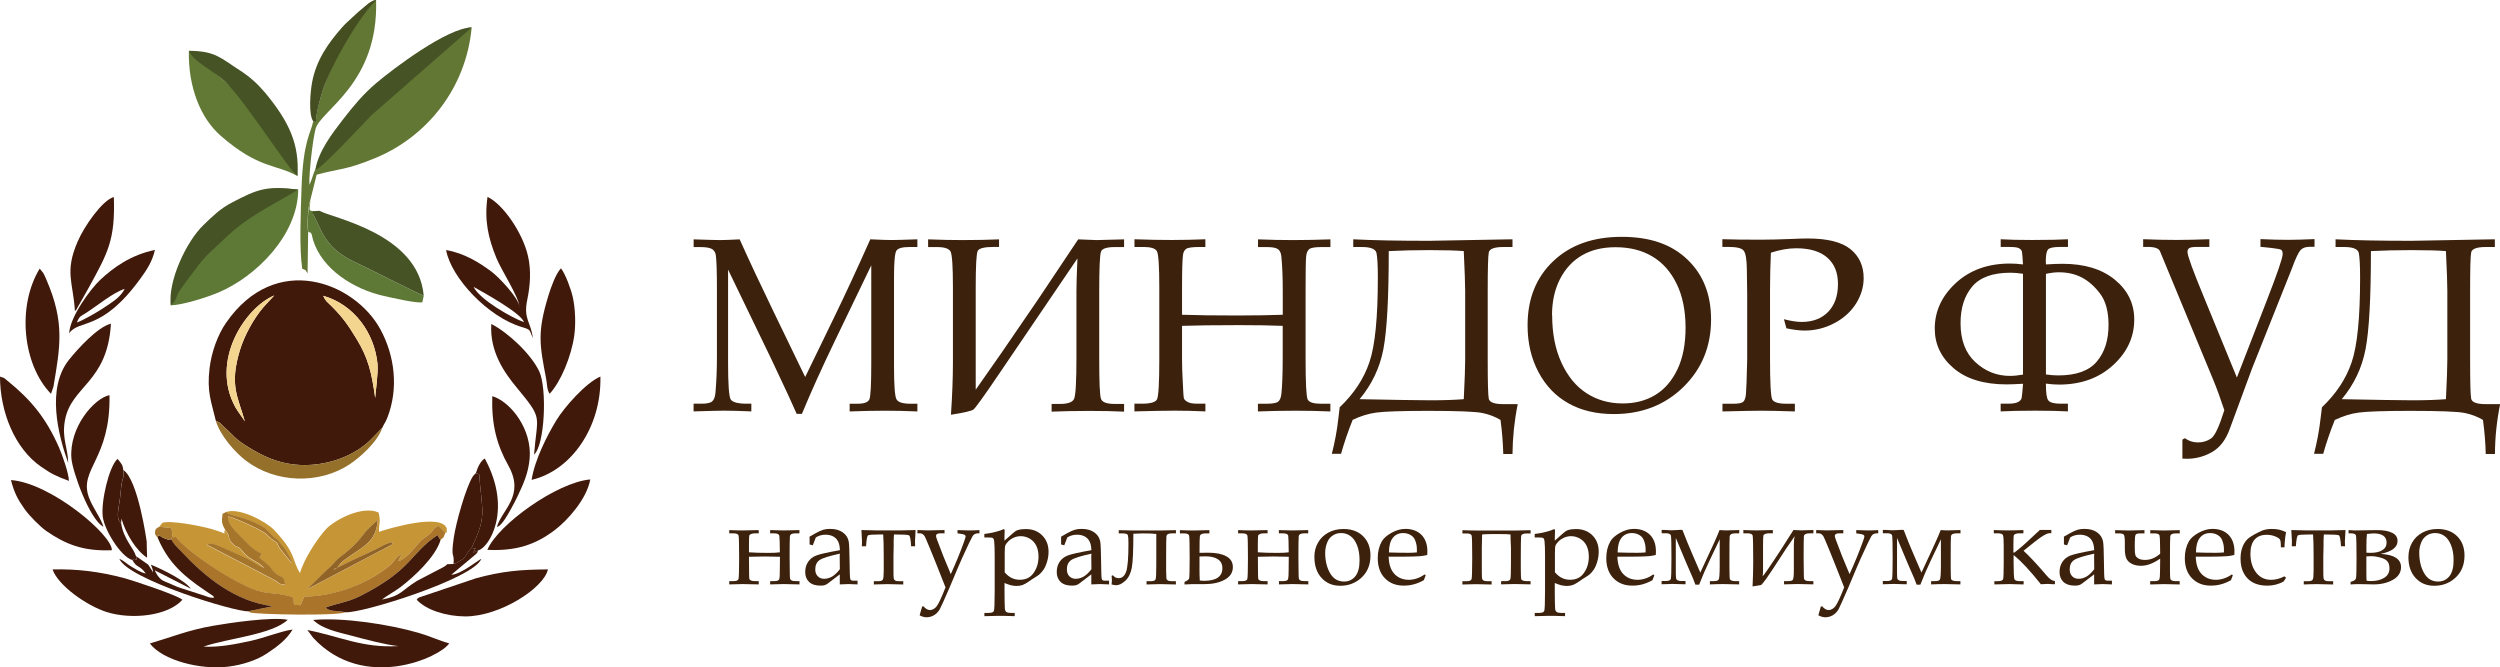 <?xml version="1.0" encoding="UTF-8"?> <svg xmlns="http://www.w3.org/2000/svg" xmlns:xlink="http://www.w3.org/1999/xlink" xmlns:xodm="http://www.corel.com/coreldraw/odm/2003" xml:space="preserve" width="55.358mm" height="14.777mm" version="1.0" shape-rendering="geometricPrecision" text-rendering="geometricPrecision" image-rendering="optimizeQuality" fill-rule="evenodd" clip-rule="evenodd" viewBox="0 0 515.57 137.62"> <g id="Layer_x0020_1">  <g> <path fill="#C69536" d="M46.42 109.29c-0.71,1.06 1.33,1.01 -2.82,-0.2 -2.28,-0.66 -8.69,-1.87 -10.13,-1.26l-0.63 0.79 2.52 0.29c0.15,1.4 0.34,1.04 -0.03,2.34 0.17,-1.05 -0.15,-0.19 0.97,-0.53 1.33,2.38 12.57,10.2 17.66,11.35 1.48,0.34 3.04,0.29 4.54,0.62 2.67,0.57 1.82,0.46 2.13,2.03l1.29 0.11c0.24,-0.42 0.18,-0.35 0.42,-0.9 0.04,-0.08 0.15,-0.39 0.19,-0.46l0.23 -0.41c6.47,-0.05 13.39,-2.84 17.67,-6.48 0.89,-0.76 1.16,-1.79 2.39,-2.25 -0.34,0.89 -0.28,0.51 -0.71,1.43 1.42,-0.36 3.23,-2.57 4.16,-3.69 0.74,-0.89 1.23,-1.04 2.22,-1.85 0.99,-0.81 0.62,-1.16 1.9,-1.76l1.43 1.45c0.29,-0.39 0.34,0.63 0.31,-0.93 -1.03,-3.18 -11.63,-0.1 -13.97,0.69 -0.04,-1.93 0.42,-1.83 -0.08,-3.98 -3.4,-1.53 -9.1,1.57 -10.83,3.41 -1.75,1.87 -4.68,6.37 -5.38,9.09 -1.77,-2.86 -0.69,-4 -5.39,-8.95 -1.49,-1.56 -7.04,-4.66 -9.87,-3.65 0.52,0.46 0.01,0.2 0.87,0.5 0.55,0.19 0.44,0.15 1.16,0.33 1.83,0.45 5.33,1.76 6.4,2.91 2.66,2.84 1.12,0.62 3.33,3.42l0.51 0.69c0.18,0.32 0.29,0.58 0.49,0.89 0.5,0.85 0.54,0.79 0.79,1.87l-2.51 -3.14c-1.21,-2.12 0.4,-0.18 -2.09,-2.23 -0.49,-0.4 -0.27,-0.35 -0.68,-0.67 -1.22,-0.95 -5.27,-2.76 -6.74,-3.29 -0.75,-0.27 0.05,-0.13 -1.19,-0.34 0.18,1.51 0.69,1.98 1.36,2.82l2.84 2.88c0.83,0.8 1.48,1.42 2.81,1.96l-0.5 0.83 2.11 1.78c0.32,0.39 0.19,0.35 0.57,0.8 1.68,2 2.37,0.63 2.64,3 -1.59,-0.18 -0.92,-0.19 -2.27,-0.99l-13.91 -7.26c1.03,-0.53 2.06,0.11 3.38,0.62l4.6 2.09c0.5,0.21 0.83,0.41 1.33,0.72 0.79,0.49 1.81,1.14 2.6,1.43 -1.46,-1.54 -3.14,-1.75 -4.36,-3.31 -1.41,-1.8 -1.03,-0.53 -2.23,-1.79 -1.23,-1.29 -0.18,-1.27 -1.53,-2.78l0.05 0zm20.43 8.78c0.76,-0.79 1.19,-1 1.91,-1.83 0.75,-0.86 0.94,-1.04 1.89,-1.75 3.66,-2.74 4.41,-4.72 5.47,-5.59l1.78 -1.68c-0.27,4.75 -3.21,5.55 -6.89,8.28 -1.36,1.01 -1.31,1.93 -2.33,2l2.9 -1.42c1.14,-0.52 2.07,-1.02 3.19,-1.51 1.1,-0.49 1.94,-0.94 3.12,-1.48 0.5,-0.23 1.01,-0.59 1.6,-0.82 2.22,-0.9 1.26,-0.02 1.36,0.05l-17.45 9.17 3.45 -3.41 -0.01 0z"></path> </g> <g> <path fill="#41190B" d="M107.13 63.26c-0.21,-1.9 -4.31,-6.16 -5.8,-7.27 -2.44,-1.81 -5.59,-3.8 -9.33,-4.42 1.03,5.75 8.72,13.85 15.63,15.88 1.9,0.56 1.51,0.55 2.26,2.3 -0.38,-3.39 -1.99,-3.91 -1.16,-7.9 0.62,-2.94 0.84,-6.09 0.16,-9.04 -1.15,-5.01 -5.32,-10.84 -8.35,-12.2 -0.7,4.86 0.17,8.54 1.85,12.64 1.05,2.55 4.69,8.11 4.72,10.03l0.02 0zm-9.46 -4.1c1.74,0.98 9.81,5.38 10.38,7.27 -2.41,-0.85 -9.11,-4.62 -10.38,-7.27z"></path> </g> <g> <path fill="#41190B" d="M64.58 127.85c1.98,1.91 4.96,2.47 8.15,3.31 2.48,0.66 6.7,1.8 9.43,2.08 -7.43,0.45 -12.27,-2.07 -18.77,-3.31l1.22 1.63c10.49,11.24 26.26,3.94 28.03,1.11 -1.96,-0.51 -4,-1.49 -6.25,-2.14 -6.1,-1.78 -15.68,-3.24 -21.8,-2.68l-0.01 0zm0 0l0 0 0 0z"></path> </g> <path fill="#41190B" d="M42 133.34c4.89,-1.71 14.05,-2.43 17.34,-5.52 -3.15,-0.66 -11.97,0.63 -15.34,1.22 -5.21,0.9 -8.64,2.36 -13.09,3.66 2.6,3.47 10.39,5.49 16.15,4.78 3.04,-0.37 5.96,-1.37 8.02,-2.74 2.11,-1.4 4.02,-2.83 5.27,-4.92 -2.4,0.33 -5.75,1.71 -8.59,2.33 -3.04,0.66 -6.5,1.38 -9.78,1.2z"></path> <g> <path fill="#AA752A" d="M35.33 111.25c0.46,1 1.03,1.42 1.96,2.41 5.01,5.36 11.19,10.4 18.97,11.36l-5.09 1.04 0.5 0.26c1.09,0.39 18.2,0.76 19.52,-0.08 -2.1,-0.42 -2.95,-0.01 -4.06,-0.93 2.33,-0.92 4.62,-1.09 7.26,-2.44 10.77,-5.49 10.15,-8.75 15.85,-12.52 0.26,0.5 0.32,0.59 0.62,1.03 0.84,-0.96 0.32,0.12 0.98,-1.5l-1.43 -1.45c-1.29,0.6 -0.92,0.95 -1.9,1.76 -0.99,0.81 -1.48,0.97 -2.22,1.85 -0.93,1.12 -2.74,3.33 -4.16,3.69 0.42,-0.92 0.36,-0.54 0.71,-1.43 -1.23,0.46 -1.5,1.5 -2.39,2.25 -4.28,3.63 -11.2,6.42 -17.67,6.48l-0.23 0.41c-0.04,0.08 -0.15,0.38 -0.19,0.46 -0.25,0.55 -0.19,0.48 -0.42,0.9l-1.29 -0.11c-0.3,-1.56 0.54,-1.46 -2.13,-2.03 -1.49,-0.32 -3.05,-0.28 -4.54,-0.62 -5.09,-1.16 -16.35,-8.98 -17.66,-11.35 -1.13,0.35 -0.8,-0.52 -0.97,0.53l-0.01 0.02zm0 0l0 0 0 0z"></path> </g> <g> <path fill="#41190B" d="M95.92 127.12c7.21,0.02 16.27,-5.88 17.08,-9.7 -5.83,0.05 -9.42,0.37 -14.83,1.83l-11.71 3.95c-0.52,0.28 -0.25,0.19 -0.52,0.49 2.03,2.18 6.16,3.41 10,3.43l-0.01 0zm0 0l0 0 0 0z"></path> </g> <g> <path fill="#41190B" d="M10.84 117.43c1.08,3.24 6.97,7.47 11.2,8.8 5.12,1.6 12.59,0.81 15.58,-2.54 -0.96,-0.91 -10.09,-3.96 -12.21,-4.52 -4.72,-1.24 -9.4,-1.88 -14.58,-1.74l0 -0.01zm0 0l0 0 0 0z"></path> </g> <g> <path fill="#41190B" d="M2.25 98.99c0.71,2.65 1.37,3.95 2.84,6.02 0.94,1.33 3.2,3.63 4.52,4.54 3.83,2.61 7.44,4.18 13.46,3.92 0.15,-3.08 -12.59,-13.89 -20.82,-14.47l0 -0.01zm0 0l0 0 0 0z"></path> </g> <g> <path fill="#41190B" d="M100.5 113.39c5.91,0.29 9.93,-1.06 13.89,-4.06 2.71,-2.05 6.64,-6.47 7.34,-10.46 -6.91,0.61 -19.04,9.32 -21.22,14.51l0 0.01zm0 0l0 0 0 0z"></path> </g> <path fill="#41190B" d="M8.49 96.26c2.23,1.53 3.05,1.92 5.72,2.91 0,-1.5 -1.4,-5.46 -2.05,-6.92 -2.63,-5.96 -5.7,-9.76 -10.67,-13.77 -0.92,-0.75 -0.47,-0.45 -1.49,-0.82 0.01,7.3 3.05,14.85 8.49,18.6z"></path> <path fill="#41190B" d="M109.63 98.96c8.18,-1.89 14.44,-10.9 14.19,-21.3 -3.03,1.26 -7.49,6.4 -9.05,8.96 -1.9,3.11 -4.5,8.19 -5.14,12.34z"></path> <path fill="#41190B" d="M8.18 55.4c-4.75,7.8 -3.48,19.84 2.34,25.82l0.51 -1.51c1.35,-8.11 2.4,-13.15 -1.47,-22.06 -0.22,-0.51 -0.37,-0.85 -0.65,-1.38l-0.74 -0.89 0 0.01z"></path> <g> <path fill="#41190B" d="M113.34 81.22c2.31,-2.46 4.49,-7.75 5.09,-12.02 0.34,-2.43 0.21,-5.62 -0.31,-7.95 -0.36,-1.6 -1.51,-4.74 -2.43,-5.92 -1.1,1.13 -2.12,4.1 -2.56,5.53 -2.4,7.8 -1.83,10.23 -0.49,17.32 0.22,1.21 0.13,2.12 0.71,3.04l-0.01 0zm0 0l0 0 0 0z"></path> </g> <g> <path fill="#41190B" d="M71.19 126.26c3.25,0.33 26.55,-6.94 28.08,-11.02 -0.59,0.22 -4.24,3.24 -6.19,3.28l4.93 -4.12c0.9,-0.97 0.12,-0.01 0.62,-0.92l-1.03 0.49c0.59,-1.31 0.69,-0.76 -0.02,-0.93 -0.01,0 -0.12,0 -0.12,0l-0.2 -0.08c-0.73,0.62 -0.85,1.25 -1.42,1.91 -0.51,0.59 -0.42,0.42 -0.97,0.76 -1,0.62 -0.05,0.19 -1.36,0.68 -2.18,0.12 -0.65,-0.19 -2.03,0.62l-5.46 2.85c-3.27,1.99 -3.19,3.1 -7.26,3.87 1.06,-0.85 2.51,-1.58 3.83,-2.57 2.85,-2.17 7.21,-6.22 8.26,-9.7 -0.3,-0.45 -0.36,-0.53 -0.62,-1.03 -5.7,3.77 -5.07,7.03 -15.85,12.52 -2.64,1.35 -4.93,1.53 -7.26,2.44 1.11,0.92 1.96,0.52 4.06,0.93l0.01 0.02zm0 0l0 0 0 0z"></path> </g> <path fill="#41190B" d="M15.45 64.17c0.08,-0.07 0.19,-0.26 0.23,-0.2l2.69 -4.77c3.84,-7.04 5.41,-9.63 5.11,-18.57 -2.34,0.62 -6.09,5.97 -7.47,9.19 -2.74,6.33 -0.91,8.36 -0.56,14.36z"></path> <path fill="#41190B" d="M28.06 114.71l0.11 0.75c-0.73,-0.3 -0.29,-0.31 -0.87,0.03 0.94,1.75 1.48,0.96 2.76,2.78 -1.19,-0.26 -2.02,-0.88 -2.97,-1.42 -1.13,-0.65 -1.26,-1.06 -2.48,-1.61 1.7,4.19 23.88,11 26.58,10.82l5.09 -1.04c-7.78,-0.96 -13.96,-6 -18.96,-11.36 -0.93,-0.99 -1.5,-1.41 -1.96,-2.41 -1.17,-0.09 0.11,0.31 -1.45,-0.24 -0.99,-0.35 -1.31,-1.19 -1.34,0.01 2.57,6.03 6.57,8.66 11.54,11.99 -0.52,0.26 0.99,0.43 -0.89,0.2 -0.15,-0.02 -0.61,-0.21 -0.72,-0.25l-5.13 -1.66c-0.9,-0.23 -2.24,-0.96 -3.34,-1.36 -1.03,-0.39 -1.63,-1.26 -2.13,-2.33l7.45 3.8c-1.11,-1.65 -5.7,-3.92 -8.23,-4.97 0.31,0.99 0.55,0.99 0.29,2.02 0.05,-0.61 0.31,-0.26 -0.71,-1.81 -0.04,-0.06 -0.09,-0.15 -0.14,-0.21l-2.48 -1.73 -0.01 -0.01z"></path> <g> <path fill="#41190B" d="M14.06 95.43c-0.04,-3.07 -1.34,-5.03 -0.67,-8.73 1.29,-7.16 8.78,-7.75 9.49,-19.95 -2.66,0.62 -6.77,5.09 -8.64,7.43 -4.7,5.87 -2.27,15.43 -0.19,21.26l0 -0.01zm0 0l0 0 0 0z"></path> </g> <g> <path fill="#41190B" d="M110.14 93.75c2.24,-2 2.7,-13.66 1.07,-17.15 -1.7,-3.62 -6.45,-8.03 -9.89,-9.79 -0.37,5.73 2.74,10.09 5.22,13.09 5.57,6.73 4.25,5.53 3.6,13.84l0 0.01zm0 0l0 0 0 0z"></path> </g> <g> <path fill="#41190B" d="M21.32 108.65c-0.39,-1.63 -2.21,-3.92 -3,-6.13 -2.08,-5.8 4.52,-7.81 4.26,-21.03 -3.09,0.59 -8.37,6.58 -7.85,13.06 0.21,2.65 3.7,12.51 6.6,14.1l-0.01 0zm0 0l0 0 0 0z"></path> </g> <g> <path fill="#41190B" d="M101.52 81.69c-0.18,5.86 0.92,10.04 3.32,14.33 3.51,6.26 -1.4,9.12 -2.37,12.68 0.9,-0.56 -0.08,0.3 0.91,-0.67 0.93,-0.92 2.78,-4.46 3.35,-5.67 1.22,-2.58 2.24,-4.8 2.5,-7.82 0.51,-5.97 -3.85,-11.66 -7.71,-12.85l-0.01 -0.01zm0 0l0 0 0 0z"></path> </g> <g> <path fill="#41190B" d="M14.27 68.72c2.06,-2.95 6.67,-0.2 14.71,-11.3 1.36,-1.87 2.43,-3.52 2.97,-5.88 -4.97,1.03 -8.6,3.64 -11.34,6.23 -1.89,1.79 -6.12,7.42 -6.35,10.95l0.01 0zm1.57 -2.2c0.63,-1.48 0.75,-1.23 2.07,-2.09 2.08,-1.34 5.44,-4.12 7.81,-4.86 -0.94,1.83 -2.64,2.76 -4.39,3.95 -1.19,0.81 -4.25,2.58 -5.5,2.99z"></path> </g> <g> <path fill="#41190B" d="M93.52 116.32c1.31,-0.49 0.35,-0.06 1.36,-0.68 0.55,-0.34 0.46,-0.17 0.97,-0.76 0.57,-0.66 0.69,-1.28 1.42,-1.91 1.06,-2.33 2.07,-4.42 2.2,-7.01 0.09,-1.79 -0.54,-5.86 -0.64,-8.14l-0.71 -0.26 -0.59 0.65c-1.46,2.26 -3.54,9.73 -3.96,12.75 -0.65,4.55 0.18,2.77 -0.04,5.36l-0.01 0zm0 0l0 0 0 0z"></path> </g> <path fill="#41190B" d="M27.29 115.49c0.59,-0.34 0.15,-0.33 0.87,-0.03l-0.11 -0.75c-0.52,-1.75 -2.54,-3.46 -3.07,-6.8l-0.46 -0.59c-0.56,-1.18 0.13,-3.11 0.35,-5.73 0.3,-3.74 0.79,-2.5 0.56,-4.66 -0.14,-1.19 -0.49,-1.41 -1.18,-2.3 -1.77,1.52 -3.47,8.89 -3.05,11.98 0.35,2.64 3.61,8.11 6.09,8.89z"></path> <g> <path fill="#A5752B" d="M46.42 109.29c1.35,1.5 0.3,1.5 1.53,2.78 1.2,1.26 0.83,0 2.24,1.79 1.22,1.55 2.9,1.76 4.36,3.31 -0.79,-0.29 -1.82,-0.95 -2.6,-1.43 -0.49,-0.31 -0.83,-0.51 -1.33,-0.72l-4.6 -2.09c-1.32,-0.51 -2.34,-1.15 -3.38,-0.62l13.91 7.26c1.36,0.8 0.68,0.82 2.27,0.99 -0.26,-2.37 -0.96,-0.99 -2.63,-3 -0.38,-0.45 -0.25,-0.41 -0.57,-0.8l-2.11 -1.78 0.5 -0.82c-1.33,-0.54 -1.98,-1.16 -2.81,-1.96l-2.84 -2.88c-0.68,-0.84 -1.19,-1.31 -1.36,-2.82 1.23,0.22 0.44,0.07 1.19,0.34 1.47,0.53 5.53,2.34 6.74,3.29 0.4,0.32 0.19,0.26 0.68,0.67 2.49,2.05 0.88,0.11 2.09,2.23l2.51 3.14c-0.26,-1.08 -0.29,-1.02 -0.79,-1.86 -0.19,-0.32 -0.3,-0.57 -0.49,-0.89l-0.51 -0.69c-2.21,-2.8 -0.68,-0.58 -3.33,-3.42 -1.07,-1.15 -4.57,-2.47 -6.4,-2.91 -0.72,-0.18 -0.62,-0.14 -1.16,-0.33 -0.85,-0.3 -0.35,-0.03 -0.87,-0.5l-0.76 0.39c-0.25,1.8 -0.12,2.1 0.56,3.35l-0.03 0zm0 0l0 0 0 0z"></path> </g> <path fill="#41190B" d="M24.99 107.92l0.06 -0.97c0.89,3.1 3,6.57 5.28,8.06l-0.08 -3.38c0,0 -1.77,-12.72 -4.81,-14.7 0.22,2.16 -0.25,0.92 -0.56,4.66 -0.22,2.63 -0.91,4.56 -0.35,5.73l0.46 0.59z"></path> <g> <path fill="#41190B" d="M98.12 97.56l0.71 0.26c0.1,2.27 0.73,6.34 0.64,8.14 -0.14,2.59 -1.16,4.68 -2.2,7.01l0.2 0.08c0,0 0.12,-0.01 0.12,0 0.69,0.18 0.59,-0.38 0.02,0.93l1.03 -0.49c2.04,-0.4 7.21,-8.16 1.33,-18.94 -0.87,0.56 -1.42,1.69 -1.83,3.01l-0.01 0.01zm0 0l0 0 0 0z"></path> </g> <path fill="#926326" d="M63.39 121.47l17.45 -9.17c-0.09,-0.06 0.86,-0.95 -1.36,-0.05 -0.59,0.24 -1.1,0.59 -1.6,0.82 -1.19,0.55 -2.02,1 -3.12,1.48 -1.13,0.49 -2.05,0.99 -3.19,1.51l-2.9 1.42c1.02,-0.06 0.96,-0.99 2.33,-2 3.68,-2.73 6.62,-3.54 6.89,-8.28l-1.78 1.68c-1.06,0.86 -1.81,2.84 -5.47,5.59 -0.95,0.71 -1.14,0.89 -1.89,1.75 -0.72,0.82 -1.15,1.04 -1.91,1.83l-3.45 3.41 0.01 0z"></path> <g> <path fill="#A5752B" d="M31.96 110.12l0.59 0.9c0.02,-1.22 0.34,-0.37 1.34,-0.01 1.55,0.55 0.28,0.15 1.45,0.24 0.37,-1.3 0.18,-0.94 0.03,-2.34l-2.52 -0.29c-0.76,0.42 -0.9,0.53 -0.89,1.51l-0.01 0zm0 0l0 0 0 0z"></path> </g> <g> <path fill="#41190B" d="M44.5 86.76c1.15,0.49 0.97,0.65 1.8,1.38 2.08,1.84 1.96,2.27 5.18,4.23 2.61,1.59 5.54,3.05 9.34,3.44 5.86,0.61 12.43,-1.54 16.24,-5.75l1.78 -1.84c0.28,-0.69 0.69,-1.16 1.04,-2.07 2.33,-5.97 1.58,-12.73 -1.46,-18.28 -5.28,-9.63 -21.55,-16.15 -31.82,-1.27 -1.64,2.38 -2.97,5.88 -3.38,9.33 -0.58,4.9 0.33,6.82 1.29,10.83l-0.01 0zm6 0.18c-0.13,-0.34 -1.46,-2.05 -1.94,-2.93 -5.29,-9.51 1.96,-20.55 8,-23.08l-2.24 2.43c-1.98,2.32 -3.92,5.82 -4.85,8.88 -2.22,7.35 -0.35,9.63 1.03,14.7zm26.87 -4.87c-0.71,-5.21 -1.45,-8.25 -3.8,-12.11 -1.73,-2.84 -2.82,-4.44 -5.12,-6.74 -1.09,-1.09 -1.26,-1.03 -1.8,-2.22 6.4,1.83 10.59,7.67 11.21,14.1 0.18,1.81 -0.53,6.8 -0.49,6.97z"></path> </g> <g> <path fill="#627734" d="M75.23 1.59c0.82,0.07 0.3,-0.16 0.69,0.21 -3.44,3.14 -7.7,11.67 -9.39,16.87 -0.41,1.27 -1.56,5.39 -1.33,6.55l-0.62 -0.19c-0.38,2.3 -2.09,3.77 -2.4,13.94 -0.14,4.46 -0.5,12.25 0.15,16.45 1.11,0.52 0.39,-0.03 1.1,0.96l0.12 -8.52c-0.25,-1.25 -0.05,-5.39 0.42,-6.5l1.33 -5.33c4.66,-1.29 5.94,-0.89 12.13,-3.45 10.57,-4.38 18.69,-14.33 19.84,-26.91 -0.44,0.05 -0.34,-0.09 -0.86,0.12 -0.89,0.38 -0.52,0.33 -0.84,0.63l-19.64 16.96c-1.81,1.83 -8.45,10.64 -10.25,10.67 -1.1,1.14 -1.06,2.45 -1.88,4.06 -0.07,-2.6 0.68,-9.16 1.27,-11.5 0.97,-3.85 13.03,-9.3 12.49,-26.56 -1.17,0.33 -1.59,0.52 -2.35,1.53l0 -0.01zm0 0l0 0 0 0z"></path> </g> <g> <path fill="#5E7936" d="M35.21 62.97c2.57,-0.07 7.63,-1.73 9.71,-2.6 8.03,-3.34 16.54,-12.04 16.58,-21.28 -1.39,-0.12 -4.7,-0.5 -5.54,0.33l-4.6 3c-2.19,1.76 -6.43,4.34 -8.62,7.65 -3.25,3.18 -7.71,9.59 -7.53,12.89l0 0.01zm0 0l0 0 0 0z"></path> </g> <path fill="#617935" d="M60.55 32.05l0.35 2.51c-1.33,-0.81 -1.66,-2.37 -2.36,-3.48 -2.94,-4.75 -8.03,-10.58 -12.18,-14.33 -2.45,-2.21 -4.64,-3.38 -5.32,-5.39l1.74 0.3 -1.53 -0.74c-0.68,-0.2 -1.46,-0.38 -2.3,-0.44 -0.16,7.51 2.42,13.89 6.54,17.49 7.91,6.93 11.51,5.83 15.87,8.35l-0.33 -3.45c-0.35,-1.12 -0.08,-0.4 -0.48,-0.82z"></path> <g> <path fill="#465325" d="M35.21 62.97c1.76,-1.63 0.56,-1.4 2.52,-4 0.92,-1.22 1.73,-2.3 2.62,-3.51 2.2,-3.05 3.63,-3.95 5.96,-6.23 4.75,-4.65 9.99,-6.95 15.2,-10.13 -6.61,-0.85 -8.43,-0.06 -13.59,2.62 -2.6,1.35 -4.08,2.89 -5.96,4.69 -3.55,3.39 -7.38,11.62 -6.73,16.57l-0.01 -0.01zm0 0l0 0 0 0z"></path> </g> <path fill="#465325" d="M65.03 34.98c0.81,0.35 10.1,-9.73 11.57,-11.22l20.7 -18.1c-4.99,0 -16.35,8.62 -19.72,11.48 -2.57,2.18 -4.6,4.58 -6.84,7.48 -2.36,3.07 -5.02,6.52 -5.71,10.36z"></path> <g> <path fill="#5E7936" d="M63.57 47.86c0.83,0 0.69,0.62 0.98,1.59 1.86,6.15 8.52,10.23 14.61,11.58 1.17,0.26 6.81,1.59 7.94,1.3l0.29 -1.36c-0.47,-0.05 -11.92,-5.87 -13.89,-6.77 -6.68,-3.03 -7.12,-6.8 -8.92,-10.05 0.82,-0.67 -0.16,0.2 0.42,-0.62 -1.62,0.05 -1.1,-0.28 -0.99,-2.17 -0.48,1.11 -0.68,5.26 -0.42,6.5l0 0.01zm0 0l0 0 0 0z"></path> </g> <path fill="#465325" d="M54.52 18.95c-1.33,-1.6 -3.04,-3.15 -5.02,-4.42 -3.98,-2.55 -5.13,-4.05 -10.54,-4.05 0.68,2.01 4.94,4.06 7.4,6.27 4.58,4.48 13.59,19 15,19.47 0.35,-6.34 -1.5,-10.89 -6.83,-17.28z"></path> <path fill="#95702A" d="M78.83 88.22l-1.78 1.84c-3.81,4.21 -10.37,6.36 -16.24,5.75 -3.8,-0.39 -6.73,-1.86 -9.34,-3.44 -3.22,-1.97 -3.1,-2.39 -5.18,-4.23 -0.83,-0.73 -0.66,-0.89 -1.8,-1.38 0.95,3.11 4,6.54 6.2,8.22 6.19,4.72 15.13,4.9 21.39,0.79 2.11,-1.39 5.83,-4.66 6.74,-7.54z"></path> <path fill="#465325" d="M87.38 60.96c-1.09,-12.9 -19.13,-16.03 -21.47,-17.49l-0.92 0.05c-0.56,0.05 -0.67,0.39 -0.42,0.62 1.8,3.24 2.24,7.02 8.92,10.05 1.97,0.89 13.42,6.73 13.89,6.77z"></path> <g> <path fill="#444E21" d="M64.6 25.03l0.62 0.19c-0.23,-1.16 0.91,-5.28 1.33,-6.55 1.68,-5.2 7.6,-15.48 11.04,-18.61 -0.55,-0.52 -3.9,2.56 -4.67,3.29 -0.83,0.79 -1.56,1.38 -2.33,2.24 -2.88,3.28 -5.39,6.77 -6.24,11.46 -0.35,1.92 -0.77,6.52 0.25,7.98l0.01 0zm0 0l0 0 0 0z"></path> </g> <path fill="#F4D58F" d="M77.37 82.06c-0.04,-0.17 0.67,-5.16 0.49,-6.97 -0.63,-6.43 -4.82,-12.27 -11.21,-14.1 0.54,1.19 0.72,1.13 1.8,2.22 2.3,2.3 3.39,3.91 5.12,6.74 2.35,3.86 3.09,6.9 3.8,12.11z"></path> <path fill="#F4D58F" d="M50.5 86.93c-1.39,-5.07 -3.25,-7.35 -1.03,-14.7 0.92,-3.06 2.86,-6.56 4.85,-8.88l2.24 -2.43c-6.04,2.54 -13.29,13.58 -8,23.08 0.49,0.87 1.82,2.59 1.94,2.93z"></path> <g id="_1516964587360"> <path fill="#3C210D" fill-rule="nonzero" d="M179.68 54.72l-7.44 15.44c-2.79,5.78 -5.07,10.85 -6.86,15.19l-1.08 0c-0.62,-1.47 -2.36,-5.25 -5.26,-11.35l-8.89 -18.4 0 19.16c0,4.46 0.18,6.99 0.53,7.59 0.37,0.6 1.47,0.9 3.34,0.9l0.93 0 0 1.59c-2.32,-0.1 -4.2,-0.15 -5.64,-0.15 -1.05,0 -3.15,0.06 -6.27,0.15l0 -1.59 1.63 0c1.09,0 1.84,-0.15 2.2,-0.48 0.37,-0.32 0.59,-0.88 0.67,-1.71 0.21,-2.33 0.31,-4.83 0.31,-7.52l0 -14.1c0,-3.41 -0.08,-5.66 -0.22,-6.75 -0.07,-0.57 -0.31,-1 -0.73,-1.29 -0.42,-0.3 -1.28,-0.45 -2.53,-0.45l-1.32 0 0 -1.59c2.89,0.1 4.7,0.15 5.46,0.15 0.94,0 2.29,-0.06 4.03,-0.15 2.01,4.49 4.34,9.43 6.96,14.85l6.55 13.54 6.09 -12.55c2.13,-4.39 4.59,-9.67 7.34,-15.85 2.08,0.1 3.55,0.15 4.39,0.15 0.98,0 2.75,-0.06 5.32,-0.15l0 1.59 -1.63 0c-1.47,0 -2.37,0.25 -2.7,0.76 -0.32,0.51 -0.49,2.33 -0.49,5.47l0 18.22c0,4.06 0.17,6.39 0.52,6.97 0.34,0.6 1.3,0.9 2.88,0.9l1.42 0 0 1.59c-2.32,-0.1 -4.53,-0.15 -6.64,-0.15 -2.33,0 -4.77,0.06 -7.33,0.15l0 -1.59 1.66 0c1.31,0 2.1,-0.3 2.39,-0.86 0.28,-0.57 0.41,-3.03 0.41,-7.4l0 -20.28z"></path> <path fill="#3C210D" fill-rule="nonzero" d="M206.02 50.92l-1.05 0c-1.97,0 -3.07,0.28 -3.34,0.83 -0.27,0.55 -0.41,3.03 -0.41,7.47l0 21.14 5.31 -7.59 7.62 -11.13 8.2 -12.28 3.8 0.15c0.53,0 2.43,-0.06 5.67,-0.15l0 1.59 -1.92 0c-1.66,0 -2.6,0.31 -2.84,0.93 -0.24,0.62 -0.37,3.34 -0.37,8.18l0 13.81c0,4.9 0.11,7.7 0.37,8.39 0.25,0.69 1.18,1.04 2.84,1.04l1.92 0 0 1.59c-2.05,-0.1 -4.45,-0.15 -7.23,-0.15 -2.78,0 -5.44,0.06 -7.72,0.15l0 -1.59 1.73 0c1.6,0 2.55,-0.34 2.89,-1.01 0.34,-0.67 0.5,-3.52 0.5,-8.55l0 -13.7c0,-1.33 0.07,-3.58 0.21,-6.75l-16.11 23.73c-3.17,4.68 -4.95,7.16 -5.35,7.44 -0.38,0.28 -1.92,0.65 -4.63,1.07 0.28,-4.1 0.41,-7.71 0.41,-10.85l0 -15.44c0,-4.28 -0.17,-6.72 -0.48,-7.35 -0.31,-0.62 -1.25,-0.94 -2.79,-0.94l-1.85 0 0 -1.59c2.58,0.1 4.94,0.15 7.09,0.15 2.95,0 5.46,-0.06 7.54,-0.15l0 1.59 0 -0.01z"></path> <g> <path fill="#3C210D" fill-rule="nonzero" d="M243.77 67.19l0 6.96c0,1.21 0.04,2.61 0.13,4.23 0.1,2.26 0.18,3.51 0.25,3.76 0.07,0.24 0.31,0.49 0.73,0.73 0.41,0.25 1.08,0.38 2.01,0.38l1.7 0 0 1.59c-2.16,-0.1 -4.25,-0.15 -6.27,-0.15 -2.02,0 -4.73,0.06 -8.37,0.15l0 -1.59 1.56 0c1.74,0 2.78,-0.3 3.09,-0.88 0.31,-0.59 0.48,-3.29 0.48,-8.11l0 -15.03c0,-4.35 -0.17,-6.84 -0.49,-7.42 -0.32,-0.59 -1.25,-0.88 -2.78,-0.88l-1.85 0 0 -1.59c2.75,0.1 5.31,0.15 7.66,0.15 2.36,0 4.7,-0.06 6.96,-0.15l0 1.59 -1.08 0c-1.54,0 -2.5,0.13 -2.86,0.38 -0.37,0.25 -0.59,0.66 -0.67,1.22 -0.13,0.93 -0.2,3.14 -0.2,6.68l0 5.7c2.96,0.1 6.74,0.15 11.31,0.15 3.87,0 7.03,-0.06 9.46,-0.15l0 -4.87c0,-2.85 -0.1,-5.25 -0.29,-7.17 -0.07,-0.69 -0.3,-1.18 -0.67,-1.47 -0.38,-0.3 -1.17,-0.45 -2.34,-0.45l-1.8 0 0 -1.59c2.55,0.1 4.97,0.15 7.24,0.15 2.47,0 5.03,-0.06 7.69,-0.15l0 1.59 -1.9 0c-1.29,0 -2.1,0.14 -2.46,0.42 -0.36,0.28 -0.58,0.8 -0.65,1.56 -0.08,0.76 -0.11,3.14 -0.11,7.14l0 13.78c0,5.09 0.14,7.94 0.43,8.53 0.3,0.59 1.21,0.88 2.74,0.88l1.94 0 0 1.59c-2.3,-0.1 -4.68,-0.15 -7.12,-0.15 -2.79,0 -5.4,0.06 -7.82,0.15l0 -1.59 1.73 0c1.26,0 2.08,-0.14 2.44,-0.43 0.37,-0.29 0.59,-0.84 0.67,-1.64 0.18,-1.71 0.27,-4.21 0.27,-7.49l0 -6.5c-2.34,-0.1 -5.35,-0.15 -8.98,-0.15 -5.19,0 -9.12,0.06 -11.79,0.15l0.01 0.01zm0 0l0 0 0 0z"></path> </g> <g> <path fill="#3C210D" fill-rule="nonzero" d="M301.85 51.78c-1.51,-0.13 -3.89,-0.2 -7.14,-0.2 -2.95,0 -5.73,0.07 -8.31,0.2 0,9.64 -0.37,16.38 -1.11,20.24 -0.74,3.86 -2.39,7.28 -4.9,10.3 7.33,0.14 12.2,0.23 14.64,0.23 2.78,0 5.05,-0.09 6.84,-0.23 0.2,-4.01 0.29,-6.72 0.29,-8.11l0 -14.2c0,-1.38 -0.1,-4.13 -0.29,-8.22l-0.02 0zm-22.88 34.78c-0.98,2.44 -1.78,4.79 -2.41,7.03l-1.9 0c0.62,-2.43 1.07,-4.82 1.33,-7.16l0.29 -2.44c2.93,-2.78 4.98,-5.88 6.13,-9.29 1.17,-3.42 1.74,-9.23 1.74,-17.43 0,-2.53 -0.1,-4.21 -0.27,-5.07 -0.18,-0.84 -1.19,-1.26 -2.99,-1.26l-1.81 0 0 -1.59c4.11,0.21 9.33,0.31 15.68,0.31l15.24 -0.28 1.92 -0.03 0 1.59 -1.9 0c-1.84,0 -2.85,0.38 -2.99,1.12 -0.15,0.76 -0.22,3.42 -0.22,8.01l0 14.11c0,4.58 0.07,7.24 0.21,8.02 0.14,0.76 1.14,1.14 2.99,1.14l2.99 0c-0.7,3.47 -1.05,6.89 -1.08,10.29l-1.9 0c-0.06,-2.23 -0.24,-4.57 -0.57,-7.03 -1.11,-0.66 -2.36,-1.15 -3.75,-1.43 -1.39,-0.29 -5.14,-0.44 -11.24,-0.44 -5.4,0 -8.94,0.13 -10.61,0.35 -1.68,0.22 -3.31,0.75 -4.93,1.52l0.03 -0.03z"></path> </g> <g> <path fill="#3C210D" fill-rule="nonzero" d="M320.1 65.03c0,3.76 0.65,7.05 1.94,9.82 1.29,2.79 3.02,4.87 5.18,6.26 2.16,1.39 4.64,2.09 7.42,2.09 2.58,0 4.84,-0.59 6.76,-1.77 1.93,-1.18 3.44,-2.95 4.55,-5.29 1.11,-2.34 1.66,-5.21 1.66,-8.56 0,-3.52 -0.62,-6.55 -1.84,-9.05 -1.22,-2.51 -2.9,-4.39 -5.04,-5.66 -2.13,-1.26 -4.64,-1.89 -7.56,-1.89 -2.67,0 -4.97,0.55 -6.91,1.67 -1.92,1.12 -3.44,2.75 -4.55,4.91 -1.1,2.15 -1.64,4.65 -1.64,7.47l0.03 0zm-5.07 2.05c0,-5.47 1.77,-9.88 5.29,-13.22 3.52,-3.35 8.22,-5.02 14.11,-5.02 5.88,0 10.27,1.54 13.54,4.66 3.27,3.1 4.9,7.23 4.9,12.38 0,5.54 -1.89,10.18 -5.69,13.91 -3.79,3.72 -8.58,5.6 -14.36,5.6 -3.6,0 -6.72,-0.73 -9.33,-2.2 -2.63,-1.46 -4.69,-3.59 -6.19,-6.41 -1.51,-2.82 -2.27,-6.04 -2.27,-9.67l0.01 -0.01z"></path> </g> <g> <path fill="#3C210D" fill-rule="nonzero" d="M365.21 52.1c-0.11,2.39 -0.18,4.94 -0.18,7.65l0 14.22c0,5 0.15,7.79 0.45,8.39 0.3,0.6 1.28,0.9 2.95,0.9l1.72 0 0 1.59c-2.94,-0.1 -5.26,-0.15 -6.96,-0.15 -1.5,0 -4.16,0.06 -7.97,0.15l0 -1.59 2.24 0c1.06,0 1.73,-0.13 2.02,-0.38 0.31,-0.27 0.49,-0.79 0.58,-1.57 0.08,-0.79 0.17,-3.2 0.26,-7.24l0 -13.31 -0.07 -5.17c-0.03,-2.15 -0.25,-3.46 -0.69,-3.94 -0.42,-0.49 -1.46,-0.73 -3.11,-0.73l-1.25 0 0 -1.59c2.07,0.07 4.73,0.1 7.91,0.1 1.88,0 3.98,-0.06 6.27,-0.15 1.5,-0.07 2.65,-0.1 3.44,-0.1 4.03,0 6.96,0.73 8.8,2.2 1.81,1.47 2.72,3.47 2.72,5.97 0,1.82 -0.52,3.56 -1.57,5.25 -1.06,1.67 -2.53,3.02 -4.47,4.04 -1.92,1.01 -3.97,1.53 -6.14,1.53 -1,0 -2.25,-0.15 -3.75,-0.46l-0.51 -1.88c1.46,0.38 2.68,0.56 3.66,0.56 2.29,0 4.11,-0.69 5.46,-2.08 1.34,-1.39 2.02,-3.3 2.02,-5.7 0,-2.4 -0.71,-4.14 -2.16,-5.44 -1.45,-1.31 -3.6,-1.97 -6.45,-1.97 -1.61,0 -3.38,0.31 -5.29,0.93l0.04 -0.03zm0 0l0 0 0 0z"></path> </g> <path fill="#3C210D" fill-rule="nonzero" d="M417.21 56.46c-0.98,-0.14 -1.83,-0.22 -2.59,-0.22 -3.66,0 -6.29,0.95 -7.9,2.86 -1.6,1.91 -2.4,4.42 -2.4,7.55 0,3.47 1.01,6.15 3.05,8.03 2.03,1.88 4.42,2.84 7.14,2.84 0.8,0 1.7,-0.1 2.69,-0.27l0 -20.79 0.01 0zm4.72 0l0 20.76c0.91,0.13 1.75,0.2 2.53,0.2 3.71,0 6.36,-0.95 7.96,-2.86 1.62,-1.91 2.42,-4.42 2.42,-7.55 0,-2.75 -0.58,-4.9 -1.71,-6.41 -1.14,-1.53 -2.4,-2.64 -3.79,-3.37 -1.39,-0.73 -2.98,-1.08 -4.76,-1.08 -0.8,0 -1.68,0.11 -2.62,0.32l-0.01 0zm-9.32 26.79l1.45 0c1.01,0 1.72,-0.11 2.13,-0.35 0.42,-0.22 0.66,-0.51 0.73,-0.84 0.07,-0.32 0.17,-1.31 0.29,-2.92 -1.45,0.08 -2.58,0.13 -3.42,0.13 -4.63,0 -8.27,-1.11 -10.87,-3.31 -2.61,-2.22 -3.92,-4.94 -3.92,-8.2 0,-3.59 1.45,-6.72 4.35,-9.4 2.91,-2.67 6.61,-4.01 11.16,-4.01 0.84,0 1.72,0.06 2.69,0.18 -0.09,-1.43 -0.15,-2.29 -0.21,-2.58 -0.05,-0.3 -0.25,-0.53 -0.56,-0.73 -0.31,-0.2 -0.98,-0.29 -2.03,-0.29l-1.8 0 0 -1.59c1.63,0.1 3.78,0.15 6.45,0.15 3.45,0 5.94,-0.06 7.42,-0.15l0 1.59 -1.71 0c-1.27,0 -2.05,0.17 -2.37,0.49 -0.32,0.34 -0.49,1.14 -0.49,2.41 0,0.17 0,0.41 0.03,0.7 1.37,-0.08 2.53,-0.13 3.42,-0.13 4.52,0 8.11,1.09 10.78,3.27 2.67,2.19 4.01,4.93 4.01,8.22 0,3.62 -1.46,6.77 -4.38,9.43 -2.92,2.67 -6.63,3.99 -11.15,3.99 -0.81,0 -1.71,-0.07 -2.69,-0.2 0,1.84 0.15,2.99 0.49,3.45 0.34,0.45 1.18,0.69 2.51,0.69l1.54 0 0 1.59c-1.82,-0.1 -4.07,-0.15 -6.74,-0.15 -2.99,0 -5.36,0.06 -7.13,0.15l0 -1.59 0.02 0z"></path> <g> <path fill="#3C210D" fill-rule="nonzero" d="M458.71 84.56c-0.8,-2.41 -1.56,-4.51 -2.29,-6.26l-10.95 -26.44c-0.22,-0.62 -1.06,-0.94 -2.47,-0.94l-1.02 0 0 -1.59c2.3,0.1 4.62,0.15 6.95,0.15 1.98,0 4.23,-0.06 6.7,-0.15l0 1.59 -2.47 0c-0.86,0 -1.4,0.08 -1.66,0.24 -0.26,0.17 -0.38,0.43 -0.38,0.81 0,0.73 1.12,3.83 3.37,9.26l6.82 16.63 6.09 -15.69c2.23,-5.73 3.35,-8.98 3.35,-9.77 0,-0.45 -0.1,-0.73 -0.29,-0.87 -0.18,-0.14 -0.9,-0.27 -2.14,-0.41l-2.15 -0.22 0 -1.59c2.08,0.1 3.99,0.15 5.75,0.15 1.37,0 3.17,-0.06 5.4,-0.15l0 1.59 -1 0c-0.84,0 -1.46,0.22 -1.88,0.67 -0.42,0.45 -1.04,1.73 -1.81,3.86l-8.19 20.55 -4.59 12.44c-0.81,2.27 -2.03,3.87 -3.66,4.8 -1.64,0.93 -3.35,1.39 -5.18,1.39 -0.2,0 -0.5,0 -0.94,-0.03l0 -3.92 0.52 -0.29c0.8,0.58 1.69,0.87 2.68,0.87 1.04,0 1.97,-0.28 2.74,-0.84 0.79,-0.56 1.68,-2.51 2.72,-5.84l-0.03 0zm0 0l0 0 0 0z"></path> </g> <g> <path fill="#3C210D" fill-rule="nonzero" d="M504.4 51.78c-1.52,-0.13 -3.89,-0.2 -7.14,-0.2 -2.95,0 -5.73,0.07 -8.31,0.2 0,9.64 -0.36,16.38 -1.11,20.24 -0.74,3.86 -2.38,7.28 -4.9,10.3 7.32,0.14 12.2,0.23 14.64,0.23 2.78,0 5.06,-0.09 6.84,-0.23 0.2,-4.01 0.29,-6.72 0.29,-8.11l0 -14.2c0,-1.38 -0.09,-4.13 -0.29,-8.22l-0.01 0zm-22.88 34.78c-0.98,2.44 -1.78,4.79 -2.41,7.03l-1.89 0c0.61,-2.43 1.07,-4.82 1.33,-7.16l0.3 -2.44c2.93,-2.78 4.98,-5.88 6.13,-9.29 1.17,-3.42 1.74,-9.23 1.74,-17.43 0,-2.53 -0.1,-4.21 -0.26,-5.07 -0.18,-0.84 -1.18,-1.26 -2.99,-1.26l-1.81 0 0 -1.59c4.11,0.21 9.33,0.31 15.68,0.31l15.25 -0.28 1.92 -0.03 0 1.59 -1.89 0c-1.84,0 -2.85,0.38 -2.99,1.12 -0.16,0.76 -0.22,3.42 -0.22,8.01l0 14.11c0,4.58 0.07,7.24 0.21,8.02 0.14,0.76 1.15,1.14 2.99,1.14l2.99 0c-0.7,3.47 -1.06,6.89 -1.07,10.29l-1.9 0c-0.05,-2.23 -0.24,-4.57 -0.57,-7.03 -1.11,-0.66 -2.36,-1.15 -3.75,-1.43 -1.39,-0.29 -5.14,-0.44 -11.24,-0.44 -5.4,0 -8.94,0.13 -10.61,0.35 -1.69,0.22 -3.31,0.75 -4.93,1.52l0.01 -0.03z"></path> </g> <path fill="#3C210D" fill-rule="nonzero" d="M160.83 113.9c-0.01,-1.92 -0.06,-3.05 -0.11,-3.4 -0.06,-0.34 -0.41,-0.51 -1.05,-0.51l-0.85 0 0 -0.67c1.04,0.04 1.96,0.07 2.76,0.07 0.85,0 1.95,-0.03 3.28,-0.07l0 0.67 -0.84 0c-0.72,0 -1.08,0.21 -1.12,0.63 -0.04,0.42 -0.06,1.85 -0.06,4.28l0.03 2.81c0,0.95 0.03,1.49 0.06,1.61 0.01,0.13 0.11,0.25 0.27,0.35 0.15,0.11 0.44,0.17 0.84,0.17l0.84 0 0 0.68c-1.26,-0.04 -2.36,-0.07 -3.28,-0.07 -0.81,0 -1.73,0.03 -2.77,0.07l0 -0.68 0.86 0c0.6,0 0.94,-0.14 1.02,-0.42 0.08,-0.28 0.11,-0.86 0.11,-1.74 0,-0.69 0,-1.64 0.03,-2.86l-3.19 -0.06 -3.2 0.06 0.03 3.73c0,0.49 0.03,0.8 0.07,0.91 0.06,0.1 0.17,0.2 0.37,0.27 0.2,0.08 0.43,0.11 0.7,0.11l0.84 0 0 0.68c-1.26,-0.04 -2.37,-0.07 -3.3,-0.07 -0.81,0 -1.73,0.03 -2.78,0.07l0 -0.68 0.86 0c0.62,0 0.97,-0.14 1.05,-0.43 0.08,-0.3 0.13,-1.73 0.13,-4.31 0,-2.79 -0.04,-4.34 -0.11,-4.65 -0.08,-0.31 -0.43,-0.46 -1.07,-0.46l-0.86 0 0 -0.67c1.05,0.04 1.96,0.07 2.78,0.07 0.86,0 1.97,-0.03 3.3,-0.07l0 0.67 -0.84 0c-0.25,0 -0.49,0.04 -0.72,0.13 -0.22,0.08 -0.35,0.2 -0.39,0.35 -0.04,0.15 -0.06,0.79 -0.06,1.9l0 1.53c1.05,0.08 2.4,0.12 4.04,0.12 1.01,0 1.78,-0.04 2.33,-0.12z"></path> <path fill="#3C210D" fill-rule="nonzero" d="M173.19 114.18c-2.2,0.48 -3.59,0.91 -4.18,1.33 -0.59,0.41 -0.88,1.05 -0.88,1.92 0,0.59 0.17,1.05 0.51,1.4 0.34,0.35 0.77,0.53 1.32,0.53 0.59,0 1.16,-0.17 1.7,-0.49 0.53,-0.34 1.05,-0.83 1.54,-1.49l-0.03 -2.63 0.03 -0.59zm-6.23 -1.88l0 -0.8 0 -0.83 1.29 -0.73c0.59,-0.32 1.1,-0.56 1.53,-0.69 0.45,-0.13 0.91,-0.18 1.4,-0.18 1.09,0 1.96,0.24 2.64,0.73 0.68,0.49 1.07,1.12 1.21,1.87 0.1,0.56 0.15,1.98 0.18,4.22 0.01,2.12 0.07,3.3 0.14,3.52 0.08,0.23 0.28,0.34 0.59,0.34l0.91 0 0 0.77c-0.9,-0.04 -1.53,-0.07 -1.88,-0.07 -0.45,0 -1.04,0.03 -1.78,0.07l0 -1.05c0,-0.34 0,-0.67 0,-1.02l-2.46 1.87c-0.21,0.17 -0.44,0.28 -0.65,0.35 -0.21,0.07 -0.5,0.1 -0.88,0.1 -1.02,0 -1.8,-0.25 -2.34,-0.76 -0.53,-0.51 -0.8,-1.18 -0.8,-2.02 0,-0.8 0.18,-1.5 0.58,-2.09 0.38,-0.59 0.93,-1.04 1.64,-1.32 0.7,-0.29 2.34,-0.66 4.93,-1.12 -0.01,-1 -0.24,-1.74 -0.66,-2.25 -0.53,-0.62 -1.3,-0.94 -2.3,-0.94 -0.38,0 -0.73,0.04 -1.07,0.14 -0.34,0.1 -0.64,0.24 -0.93,0.42 -0.22,0.56 -0.43,1.11 -0.63,1.63l-0.66 -0.18 0 0.03z"></path> <g> <path fill="#3C210D" fill-rule="nonzero" d="M178.57 112.65l-0.83 0c0.01,-0.41 0.03,-0.73 0.03,-1 0,-0.31 -0.04,-1.09 -0.12,-2.34 1.6,0.04 2.61,0.07 3.03,0.07l5.11 0c0.57,0 1.59,-0.03 3.03,-0.07 -0.08,1.26 -0.12,2.05 -0.12,2.34 0,0.27 0,0.59 0.03,1l-0.83 0c-0.08,-1.38 -0.22,-2.12 -0.43,-2.25 -0.2,-0.13 -1.23,-0.18 -3.1,-0.18 -0.04,0.49 -0.07,0.95 -0.07,1.4l0 1.04 -0.04 2.05 0 2.78c0,1.04 0.01,1.64 0.06,1.81 0.03,0.17 0.12,0.31 0.29,0.41 0.17,0.11 0.45,0.15 0.83,0.15l0.84 0 0 0.67c-1.28,-0.04 -2.37,-0.07 -3.3,-0.07 -0.81,0 -1.73,0.03 -2.77,0.07l0 -0.67 0.86 0c0.53,0 0.85,-0.1 0.98,-0.31 0.14,-0.2 0.2,-0.83 0.2,-1.87l0 -2.97c0,-2.08 -0.04,-3.58 -0.11,-4.49l-0.6 0c-1.47,0 -2.32,0.06 -2.51,0.18 -0.2,0.13 -0.34,0.87 -0.42,2.25l-0.01 0zm0 0l0 0 0 0z"></path> </g> <g> <path fill="#3C210D" fill-rule="nonzero" d="M189.65 126.9l0.53 -1.85 0.28 0c0.21,0.25 0.43,0.44 0.65,0.56 0.21,0.13 0.43,0.2 0.66,0.2 0.49,0 0.94,-0.24 1.35,-0.72 0.41,-0.48 1.02,-1.8 1.87,-3.96 -0.35,-0.91 -1.04,-2.67 -2.08,-5.25l-1.1 -2.71 -0.88 -2.08c-0.28,-0.74 -0.69,-1.11 -1.25,-1.11l-0.48 0 0 -0.67c0.81,0.04 1.54,0.07 2.18,0.07 0.49,0 1.63,-0.03 3.41,-0.07l0 0.67 -0.89 0c-0.3,0 -0.52,0.06 -0.66,0.15 -0.14,0.1 -0.21,0.22 -0.21,0.38 0,0.13 0.07,0.41 0.23,0.83 0.8,2.19 1.74,4.55 2.82,7.06 1.04,-2.3 1.95,-4.5 2.72,-6.64 0.22,-0.63 0.34,-1.01 0.34,-1.14 0,-0.25 -0.27,-0.42 -0.8,-0.5l-0.88 -0.13 0 -0.67c0.93,0.04 1.75,0.07 2.47,0.07 0.69,0 1.36,-0.03 2.06,-0.07l0 0.67 -0.41 0c-0.18,0 -0.36,0.06 -0.56,0.15 -0.2,0.11 -0.35,0.25 -0.46,0.45 -0.25,0.41 -0.98,1.94 -2.19,4.6 -0.34,0.74 -1.18,2.72 -2.54,5.97 -1.19,2.74 -1.87,4.24 -2.04,4.51 -0.31,0.52 -0.7,0.93 -1.18,1.21 -0.48,0.28 -1,0.42 -1.56,0.42 -0.22,0 -0.46,-0.04 -0.7,-0.11 -0.24,-0.07 -0.48,-0.17 -0.73,-0.31l0.03 0.02zm0 0l0 0 0 0z"></path> </g> <path fill="#3C210D" fill-rule="nonzero" d="M207.16 118c0.51,0.58 1.01,0.98 1.52,1.21 0.51,0.24 1.04,0.35 1.63,0.35 1.25,0 2.2,-0.46 2.86,-1.42 0.66,-0.94 1,-2.05 1,-3.35 0,-0.87 -0.15,-1.61 -0.45,-2.23 -0.31,-0.62 -0.74,-1.11 -1.33,-1.46 -0.59,-0.35 -1.21,-0.53 -1.88,-0.53 -0.48,0 -0.94,0.1 -1.39,0.28 -0.45,0.2 -0.84,0.45 -1.18,0.79 -0.34,0.34 -0.55,0.64 -0.64,0.93 -0.07,0.21 -0.1,0.77 -0.1,1.7l0 3.72 -0.03 0.03zm0 -6.51l1.66 -1.47c0.42,-0.38 0.77,-0.62 1.07,-0.7 0.46,-0.15 1.01,-0.22 1.63,-0.22 1.4,0 2.54,0.44 3.41,1.31 0.87,0.87 1.31,1.99 1.31,3.37 0,0.69 -0.1,1.38 -0.3,2.04 -0.2,0.68 -0.44,1.22 -0.72,1.64 -0.28,0.42 -0.6,0.77 -0.95,1.07 -0.11,0.1 -0.6,0.41 -1.45,0.94l-0.48 0.34c-0.6,0.42 -1.08,0.69 -1.45,0.83 -0.37,0.13 -0.79,0.2 -1.26,0.2 -0.38,0 -0.76,-0.06 -1.18,-0.15 -0.41,-0.11 -0.84,-0.27 -1.29,-0.46l0 1.67c0,1.71 0.03,2.92 0.07,3.62 0.03,0.31 0.12,0.53 0.29,0.67 0.17,0.14 0.55,0.21 1.11,0.21l0.63 0 0 0.67c-1.5,-0.06 -2.59,-0.07 -3.3,-0.07 -0.77,0 -1.75,0.03 -2.95,0.07l0 -0.67 0.87 0c0.6,0 0.97,-0.13 1.08,-0.39 0.11,-0.25 0.17,-1.64 0.17,-4.17l0 -7.27c0,-1.26 -0.03,-2.23 -0.1,-2.92 -0.03,-0.34 -0.11,-0.55 -0.24,-0.66 -0.13,-0.11 -0.41,-0.15 -0.86,-0.15l-0.93 0 0 -0.73c1.11,-0.12 2.19,-0.35 3.26,-0.7l0.73 -0.29c0.13,0 0.2,0.11 0.2,0.34l-0.04 1.26 0 0.86 0 -0.04z"></path> <path fill="#3C210D" fill-rule="nonzero" d="M225.08 114.18c-2.2,0.48 -3.59,0.91 -4.18,1.33 -0.59,0.41 -0.88,1.05 -0.88,1.92 0,0.59 0.17,1.05 0.5,1.4 0.34,0.35 0.77,0.53 1.32,0.53 0.59,0 1.17,-0.17 1.7,-0.49 0.53,-0.34 1.05,-0.83 1.54,-1.49l-0.03 -2.63 0.03 -0.59zm-6.25 -1.88l0 -0.8 0 -0.83 1.29 -0.73c0.59,-0.32 1.09,-0.56 1.53,-0.69 0.45,-0.13 0.91,-0.18 1.4,-0.18 1.1,0 1.97,0.24 2.64,0.73 0.67,0.49 1.07,1.12 1.21,1.87 0.1,0.56 0.15,1.98 0.18,4.22 0.01,2.12 0.07,3.3 0.14,3.52 0.07,0.23 0.28,0.34 0.59,0.34l0.91 0 0 0.77c-0.9,-0.04 -1.53,-0.07 -1.88,-0.07 -0.45,0 -1.04,0.03 -1.78,0.07l0 -1.05c0,-0.34 0,-0.67 0,-1.02l-2.46 1.87c-0.22,0.17 -0.43,0.28 -0.65,0.35 -0.21,0.07 -0.5,0.1 -0.88,0.1 -1.02,0 -1.8,-0.25 -2.34,-0.76 -0.53,-0.51 -0.8,-1.18 -0.8,-2.02 0,-0.8 0.18,-1.5 0.57,-2.09 0.38,-0.59 0.93,-1.04 1.64,-1.32 0.7,-0.29 2.34,-0.66 4.93,-1.12 -0.01,-1 -0.24,-1.74 -0.66,-2.25 -0.53,-0.62 -1.31,-0.94 -2.3,-0.94 -0.38,0 -0.74,0.04 -1.07,0.14 -0.34,0.1 -0.65,0.24 -0.93,0.42 -0.23,0.56 -0.44,1.11 -0.63,1.63l-0.66 -0.18 0 0.03z"></path> <g> <path fill="#3C210D" fill-rule="nonzero" d="M242.51 109.32l0 0.67 -0.84 0c-0.72,0 -1.08,0.21 -1.12,0.63 -0.04,0.42 -0.06,1.85 -0.06,4.3l0 2.79c0.03,0.95 0.04,1.5 0.06,1.63 0.03,0.12 0.11,0.25 0.27,0.35 0.15,0.1 0.43,0.17 0.84,0.17l0.84 0 0 0.67c-1.26,-0.04 -2.36,-0.07 -3.28,-0.07 -0.81,0 -1.74,0.03 -2.77,0.07l0 -0.67 0.86 0c0.56,0 0.9,-0.13 1,-0.37 0.11,-0.25 0.15,-1.26 0.15,-3.08l0 -5.67 0 -0.63c-0.65,-0.08 -1.59,-0.11 -2.82,-0.11 -0.48,0 -1.11,0.03 -1.91,0.07 0,3.51 -0.1,5.85 -0.32,7 -0.21,1.15 -0.65,2.05 -1.32,2.68 -0.67,0.63 -1.32,0.94 -1.94,0.94 -0.25,0 -0.56,-0.06 -0.91,-0.17l0.04 -0.46c0.03,-0.23 0.03,-0.38 0.03,-0.44 0,-0.04 0,-0.15 -0.03,-0.35 -0.01,-0.11 -0.03,-0.29 -0.04,-0.52l0.27 -0.12c0.32,0.41 0.72,0.6 1.18,0.6 0.72,0 1.24,-0.45 1.55,-1.33 0.32,-0.9 0.48,-2.84 0.48,-5.84 0,-0.86 -0.04,-1.42 -0.11,-1.67 -0.08,-0.27 -0.44,-0.39 -1.04,-0.39l-0.85 0 0 -0.67c1.19,0.04 2.19,0.07 2.99,0.07l5.52 0c0.8,0 1.88,-0.03 3.28,-0.07l0.03 -0.01zm0 0l0 0 0 0z"></path> </g> <path fill="#3C210D" fill-rule="nonzero" d="M247.37 114.75l0 2.71c0,0.74 0.01,1.49 0.06,2.26 0.3,0.04 0.58,0.06 0.83,0.06 2.55,0 3.83,-0.86 3.83,-2.6 0,-0.84 -0.32,-1.46 -0.94,-1.85 -0.63,-0.41 -1.47,-0.6 -2.51,-0.6l-1.25 0.03 -0.01 0zm-3.09 5.78l0 -0.53c0.55,-0.24 0.87,-0.46 0.95,-0.69 0.07,-0.23 0.11,-1.63 0.11,-4.2 0,-2.79 -0.04,-4.34 -0.11,-4.65 -0.08,-0.31 -0.42,-0.46 -1.05,-0.46l-0.85 0 0 -0.67c1.05,0.04 1.96,0.07 2.78,0.07 0.86,0 1.95,-0.03 3.3,-0.07l0 0.67 -0.84 0c-0.69,0 -1.07,0.2 -1.12,0.59 -0.06,0.39 -0.07,1.38 -0.07,2.93l0 0.49c0.83,-0.01 1.4,-0.03 1.73,-0.03 1.63,0 2.89,0.25 3.79,0.74 0.9,0.49 1.35,1.23 1.35,2.23 0,1.12 -0.56,1.99 -1.67,2.6 -1.12,0.6 -2.48,0.91 -4.11,0.91l-2.67 0 -0.52 0.03c-0.42,0.03 -0.76,0.04 -0.98,0.04l0 -0.01z"></path> <g> <path fill="#3C210D" fill-rule="nonzero" d="M265.77 113.9c-0.01,-1.92 -0.06,-3.05 -0.1,-3.4 -0.06,-0.34 -0.41,-0.51 -1.07,-0.51l-0.86 0 0 -0.67c1.04,0.04 1.97,0.07 2.77,0.07 0.84,0 1.95,-0.03 3.28,-0.07l0 0.67 -0.84 0c-0.72,0 -1.08,0.21 -1.12,0.63 -0.04,0.42 -0.06,1.85 -0.06,4.28l0.03 2.81c0,0.95 0.03,1.49 0.06,1.61 0.01,0.13 0.11,0.25 0.27,0.35 0.15,0.11 0.43,0.17 0.84,0.17l0.84 0 0 0.68c-1.26,-0.04 -2.36,-0.07 -3.28,-0.07 -0.81,0 -1.73,0.03 -2.77,0.07l0 -0.68 0.86 0c0.6,0 0.94,-0.14 1.02,-0.42 0.07,-0.28 0.11,-0.86 0.11,-1.74 0,-0.69 0,-1.64 0.03,-2.86l-3.17 -0.06 -3.2 0.06 0.03 3.73c0,0.49 0.03,0.8 0.07,0.91 0.06,0.1 0.17,0.2 0.36,0.27 0.2,0.08 0.44,0.11 0.7,0.11l0.84 0 0 0.68c-1.26,-0.04 -2.37,-0.07 -3.3,-0.07 -0.81,0 -1.73,0.03 -2.78,0.07l0 -0.68 0.85 0c0.62,0 0.97,-0.14 1.05,-0.43 0.08,-0.3 0.13,-1.73 0.13,-4.31 0,-2.79 -0.04,-4.34 -0.11,-4.65 -0.08,-0.31 -0.43,-0.46 -1.07,-0.46l-0.85 0 0 -0.67c1.05,0.04 1.96,0.07 2.78,0.07 0.86,0 1.95,-0.03 3.3,-0.07l0 0.67 -0.84 0c-0.25,0 -0.49,0.04 -0.72,0.13 -0.21,0.08 -0.35,0.2 -0.39,0.35 -0.04,0.15 -0.06,0.79 -0.06,1.9l0 1.53c1.05,0.08 2.4,0.12 4.04,0.12 1.01,0 1.78,-0.04 2.33,-0.12l-0.01 0zm0 0l0 0 0 0z"></path> </g> <g> <path fill="#3C210D" fill-rule="nonzero" d="M273.29 114.01c0,1.63 0.34,3.02 1,4.18 0.68,1.16 1.63,1.74 2.89,1.74 0.96,0 1.73,-0.37 2.32,-1.08 0.59,-0.73 0.88,-1.82 0.88,-3.31 0,-1.19 -0.17,-2.23 -0.52,-3.1 -0.35,-0.87 -0.8,-1.51 -1.38,-1.91 -0.56,-0.41 -1.21,-0.6 -1.91,-0.6 -0.63,0 -1.19,0.15 -1.68,0.48 -0.51,0.32 -0.87,0.74 -1.11,1.28 -0.32,0.72 -0.49,1.5 -0.49,2.34l0 -0.01zm-2.23 0.84c0,-1.09 0.25,-2.08 0.76,-2.96 0.5,-0.89 1.22,-1.57 2.13,-2.06 0.91,-0.49 1.95,-0.74 3.12,-0.74 1.68,0 3.03,0.49 4.04,1.49 1.01,1 1.52,2.32 1.52,3.99 0,1.95 -0.66,3.51 -1.98,4.67 -1.18,1.04 -2.6,1.56 -4.23,1.56 -1.63,0 -2.86,-0.53 -3.86,-1.6 -1,-1.07 -1.49,-2.51 -1.49,-4.34l-0.02 0z"></path> </g> <g> <path fill="#3C210D" fill-rule="nonzero" d="M286.41 113.93c1.22,0.04 2.58,0.07 4.06,0.07 0.59,0 1.17,-0.03 1.73,-0.08l0 -0.66c0,-0.69 -0.14,-1.35 -0.42,-1.98 -0.17,-0.39 -0.48,-0.72 -0.91,-0.97 -0.44,-0.25 -0.94,-0.38 -1.5,-0.38 -0.88,0 -1.6,0.32 -2.12,0.97 -0.53,0.65 -0.8,1.66 -0.81,3.03l-0.01 0zm-0.03 0.88c0.04,1.56 0.44,2.74 1.19,3.55 0.76,0.8 1.76,1.21 2.98,1.21 0.55,0 1.09,-0.1 1.64,-0.28 0.55,-0.18 1.09,-0.46 1.63,-0.83l0.2 0.18 -0.38 1c-0.66,0.38 -1.33,0.66 -2.02,0.85 -0.7,0.2 -1.42,0.28 -2.15,0.28 -1.6,0 -2.89,-0.51 -3.87,-1.53 -0.98,-1.01 -1.47,-2.39 -1.47,-4.13 0,-1.33 0.28,-2.47 0.83,-3.45 0.37,-0.65 1.04,-1.24 2.01,-1.78 0.98,-0.55 1.94,-0.81 2.85,-0.81 1.39,0 2.5,0.41 3.33,1.23 0.81,0.83 1.22,1.98 1.22,3.45l-0.03 0.7c-0.52,0.13 -1.01,0.21 -1.49,0.25 -0.84,0.06 -2.02,0.1 -3.52,0.1l-2.96 0 0.03 0z"></path> </g> <path fill="#3C210D" fill-rule="nonzero" d="M309.56 119.85l0.86 0c0.63,0 0.98,-0.15 1.07,-0.46 0.07,-0.31 0.11,-1.36 0.11,-3.15l0 -3.31c0,-0.08 0,-0.3 -0.03,-0.62 -0.04,-0.66 -0.06,-1.36 -0.06,-2.09 -0.52,-0.06 -1.21,-0.08 -2.05,-0.08l-1.85 0c-0.69,0 -1.33,0.03 -1.96,0.08 -0.03,0.93 -0.06,1.84 -0.06,2.71l0 3.31c0,1.64 0,2.6 0.03,2.87 0.01,0.27 0.11,0.45 0.28,0.57 0.17,0.13 0.45,0.18 0.85,0.18l0.86 0 0 0.68c-1.26,-0.04 -2.36,-0.07 -3.28,-0.07 -0.8,0 -1.73,0.03 -2.75,0.07l0 -0.68 0.86 0c0.6,0 0.95,-0.14 1.04,-0.43 0.08,-0.3 0.13,-1.73 0.13,-4.31 0,-2.79 -0.04,-4.34 -0.11,-4.65 -0.08,-0.31 -0.42,-0.46 -1.05,-0.46l-0.86 0 0 -0.67c0.98,0.04 2.1,0.07 3.37,0.07l7.55 0c0.74,0 1.8,-0.03 3.14,-0.07l0 0.67 -0.84 0c-0.72,0 -1.1,0.21 -1.12,0.63 -0.03,0.42 -0.06,1.89 -0.06,4.39l0 2.17c0.01,1.35 0.04,2.08 0.07,2.21 0.04,0.11 0.15,0.21 0.35,0.31 0.21,0.08 0.45,0.12 0.75,0.12l0.84 0 0 0.67c-1.28,-0.04 -2.37,-0.07 -3.3,-0.07 -0.81,0 -1.74,0.03 -2.77,0.07l0 -0.67z"></path> <path fill="#3C210D" fill-rule="nonzero" d="M320.65 118c0.5,0.58 1.01,0.98 1.52,1.21 0.5,0.24 1.04,0.35 1.63,0.35 1.25,0 2.2,-0.46 2.86,-1.42 0.66,-0.94 1,-2.05 1,-3.35 0,-0.87 -0.16,-1.61 -0.45,-2.23 -0.31,-0.62 -0.74,-1.11 -1.33,-1.46 -0.59,-0.35 -1.21,-0.53 -1.88,-0.53 -0.48,0 -0.93,0.1 -1.39,0.28 -0.45,0.2 -0.86,0.45 -1.19,0.79 -0.34,0.34 -0.56,0.64 -0.65,0.93 -0.07,0.21 -0.1,0.77 -0.1,1.7l0 3.72 -0.01 0.03zm0 -6.51l1.65 -1.47c0.42,-0.38 0.77,-0.62 1.07,-0.7 0.46,-0.15 1.01,-0.22 1.63,-0.22 1.4,0 2.54,0.44 3.41,1.31 0.87,0.87 1.29,1.99 1.29,3.37 0,0.69 -0.1,1.38 -0.3,2.04 -0.19,0.68 -0.43,1.22 -0.71,1.64 -0.28,0.42 -0.6,0.77 -0.95,1.07 -0.11,0.1 -0.6,0.41 -1.45,0.94l-0.48 0.34c-0.6,0.42 -1.08,0.69 -1.44,0.83 -0.37,0.13 -0.79,0.2 -1.26,0.2 -0.38,0 -0.76,-0.06 -1.18,-0.15 -0.41,-0.11 -0.84,-0.27 -1.29,-0.46l0 1.67c0,1.71 0.03,2.92 0.07,3.62 0.03,0.31 0.13,0.53 0.3,0.67 0.17,0.14 0.55,0.21 1.11,0.21l0.64 0 0 0.67c-1.5,-0.06 -2.6,-0.07 -3.3,-0.07 -0.77,0 -1.76,0.03 -2.95,0.07l0 -0.67 0.87 0c0.6,0 0.97,-0.13 1.08,-0.39 0.11,-0.25 0.17,-1.64 0.17,-4.17l0 -7.27c0,-1.26 -0.03,-2.23 -0.1,-2.92 -0.03,-0.34 -0.11,-0.55 -0.24,-0.66 -0.13,-0.11 -0.41,-0.15 -0.86,-0.15l-0.93 0 0 -0.73c1.11,-0.12 2.19,-0.35 3.26,-0.7l0.73 -0.29c0.13,0 0.2,0.11 0.2,0.34l-0.04 1.26 0 0.86 0 -0.04z"></path> <g> <path fill="#3C210D" fill-rule="nonzero" d="M333.58 113.93c1.22,0.04 2.59,0.07 4.06,0.07 0.59,0 1.17,-0.03 1.73,-0.08l0 -0.66c0,-0.69 -0.14,-1.35 -0.42,-1.98 -0.17,-0.39 -0.48,-0.72 -0.91,-0.97 -0.44,-0.25 -0.94,-0.38 -1.51,-0.38 -0.88,0 -1.6,0.32 -2.12,0.97 -0.53,0.65 -0.8,1.66 -0.81,3.03l-0.02 0zm-0.03 0.88c0.05,1.56 0.44,2.74 1.19,3.55 0.76,0.8 1.76,1.21 2.97,1.21 0.55,0 1.1,-0.1 1.64,-0.28 0.55,-0.18 1.09,-0.46 1.63,-0.83l0.19 0.18 -0.38 1c-0.66,0.38 -1.33,0.66 -2.02,0.85 -0.69,0.2 -1.42,0.28 -2.15,0.28 -1.61,0 -2.89,-0.51 -3.89,-1.53 -0.98,-1.01 -1.47,-2.39 -1.47,-4.13 0,-1.33 0.28,-2.47 0.83,-3.45 0.37,-0.65 1.04,-1.24 2.01,-1.78 0.98,-0.55 1.94,-0.81 2.85,-0.81 1.39,0 2.5,0.41 3.33,1.23 0.82,0.83 1.22,1.98 1.22,3.45l-0.03 0.7c-0.52,0.13 -1.01,0.21 -1.48,0.25 -0.84,0.06 -2.03,0.1 -3.52,0.1l-2.96 0 0.04 0z"></path> </g> <g> <path fill="#3C210D" fill-rule="nonzero" d="M358.68 109.32l0 0.67 -0.84 0c-0.72,0 -1.08,0.21 -1.13,0.63 -0.04,0.42 -0.05,1.89 -0.05,4.41l0 2.09c0.01,1.39 0.04,2.15 0.07,2.28 0.04,0.12 0.16,0.24 0.35,0.32 0.19,0.08 0.45,0.12 0.74,0.12l0.84 0 0 0.68c-1.26,-0.04 -2.36,-0.07 -3.28,-0.07 -0.81,0 -1.72,0.03 -2.75,0.07l0 -0.68 0.84 0c0.53,0 0.86,-0.11 0.98,-0.34 0.13,-0.23 0.2,-1.18 0.2,-2.88l0 -5.4 -2.02 4.23c-0.8,1.66 -1.53,3.35 -2.22,5.12l-0.77 0c-0.3,-0.84 -0.66,-1.73 -1.1,-2.68l-0.74 -1.7 -2.2 -5.25 0 7.34c0.02,0.6 0.04,0.97 0.07,1.07 0.03,0.11 0.13,0.21 0.3,0.32 0.17,0.1 0.42,0.15 0.79,0.15l0.84 0 0 0.67c0,0 -0.25,0 -0.66,-0.01 -0.95,-0.04 -1.63,-0.06 -2.01,-0.06 -0.29,0 -1.04,0.03 -2.26,0.07l0 -0.67 0.86 0c0.6,0 0.95,-0.14 1.04,-0.43 0.08,-0.3 0.13,-1.73 0.13,-4.31 0,-2.79 -0.04,-4.34 -0.11,-4.65 -0.09,-0.31 -0.44,-0.46 -1.05,-0.46l-0.86 0 0 -0.68 0.65 0c0.83,0.06 1.26,0.07 1.29,0.07 0,0 0.34,0 0.98,-0.04 0.66,-0.04 0.98,-0.06 1,-0.06 0.03,0 0.14,0 0.37,0.03 0.69,1.78 1.33,3.37 1.94,4.76l1.74 4.03 2.02 -4.35c0.79,-1.68 1.27,-2.78 1.46,-3.24l0.49 -1.18c0.53,0.04 1,0.07 1.42,0.07 0.32,0 1.22,-0.03 2.69,-0.07l-0.03 0zm0 0l0 0 0 0z"></path> </g> <g> <path fill="#3C210D" fill-rule="nonzero" d="M373.97 109.32l0 0.67 -0.84 0c-0.71,0 -1.08,0.21 -1.12,0.63 -0.03,0.42 -0.05,1.85 -0.05,4.28l0.03 2.81c0,0.96 0.03,1.49 0.04,1.61 0.03,0.13 0.11,0.25 0.27,0.35 0.15,0.11 0.44,0.17 0.83,0.17l0.84 0 0 0.67c-1.27,-0.04 -2.36,-0.07 -3.28,-0.07 -0.81,0 -1.73,0.03 -2.77,0.07l0 -0.67 0.86 0c0.52,0 0.84,-0.1 0.96,-0.29 0.13,-0.2 0.2,-0.84 0.2,-1.94l0 -5.22c0,-0.8 0.06,-1.4 0.19,-1.84 -0.28,0.44 -0.56,0.84 -0.84,1.23 -0.38,0.55 -0.71,1.02 -1,1.45l-2.64 4.06c-1.09,1.67 -1.89,2.79 -2.43,3.34 -0.25,0.03 -0.84,0.14 -1.79,0.31 0.08,-1.77 0.13,-3.45 0.13,-5.08 0,-3.28 -0.04,-5.08 -0.11,-5.4 -0.07,-0.31 -0.44,-0.48 -1.07,-0.48l-0.85 0 0 -0.67c1.05,0.04 1.96,0.07 2.78,0.07 0.86,0 1.95,-0.03 3.3,-0.07l0 0.67 -0.84 0c-0.24,0 -0.47,0.04 -0.7,0.11 -0.22,0.08 -0.37,0.2 -0.41,0.37 -0.04,0.17 -0.07,0.8 -0.07,1.91l0 5.11c0,0.5 -0.03,0.95 -0.08,1.35 0.28,-0.27 1.01,-1.28 2.17,-3.05l1.74 -2.64c0.32,-0.49 1.13,-1.77 2.44,-3.84 0.67,0.04 1.22,0.07 1.63,0.07 0.24,0 1.08,-0.03 2.51,-0.07l0 0.03zm0 0l0 0 0 0z"></path> </g> <g> <path fill="#3C210D" fill-rule="nonzero" d="M374.99 126.9l0.53 -1.85 0.28 0c0.21,0.25 0.42,0.44 0.64,0.56 0.21,0.13 0.44,0.2 0.66,0.2 0.49,0 0.94,-0.24 1.35,-0.72 0.4,-0.48 1.02,-1.8 1.87,-3.96 -0.35,-0.91 -1.04,-2.67 -2.08,-5.25l-1.09 -2.71 -0.88 -2.08c-0.28,-0.74 -0.69,-1.11 -1.25,-1.11l-0.47 0 0 -0.67c0.82,0.04 1.54,0.07 2.18,0.07 0.49,0 1.63,-0.03 3.41,-0.07l0 0.67 -0.88 0c-0.3,0 -0.52,0.06 -0.66,0.15 -0.14,0.1 -0.21,0.22 -0.21,0.38 0,0.13 0.07,0.41 0.22,0.83 0.8,2.19 1.74,4.55 2.82,7.06 1.04,-2.3 1.95,-4.5 2.72,-6.64 0.24,-0.63 0.34,-1.01 0.34,-1.14 0,-0.25 -0.26,-0.42 -0.8,-0.5l-0.88 -0.13 0 -0.67c0.92,0.04 1.75,0.07 2.47,0.07 0.69,0 1.38,-0.03 2.06,-0.07l0 0.67 -0.41 0c-0.18,0 -0.36,0.06 -0.56,0.15 -0.19,0.11 -0.34,0.25 -0.46,0.45 -0.25,0.41 -0.98,1.94 -2.19,4.6 -0.34,0.74 -1.18,2.72 -2.54,5.97 -1.19,2.74 -1.87,4.24 -2.03,4.51 -0.31,0.52 -0.71,0.93 -1.18,1.21 -0.48,0.28 -1,0.42 -1.56,0.42 -0.23,0 -0.46,-0.04 -0.7,-0.11 -0.24,-0.07 -0.48,-0.17 -0.73,-0.31l0.03 0.02zm0 0l0 0 0 0z"></path> </g> <g> <path fill="#3C210D" fill-rule="nonzero" d="M404.31 109.32l0 0.67 -0.84 0c-0.72,0 -1.08,0.21 -1.13,0.63 -0.04,0.42 -0.05,1.89 -0.05,4.41l0 2.09c0.01,1.39 0.04,2.15 0.07,2.28 0.03,0.12 0.15,0.24 0.35,0.32 0.2,0.08 0.45,0.12 0.74,0.12l0.84 0 0 0.68c-1.26,-0.04 -2.36,-0.07 -3.29,-0.07 -0.81,0 -1.72,0.03 -2.75,0.07l0 -0.68 0.84 0c0.53,0 0.86,-0.11 0.98,-0.34 0.12,-0.23 0.2,-1.18 0.2,-2.88l0 -5.4 -2.02 4.23c-0.79,1.66 -1.53,3.35 -2.22,5.12l-0.77 0c-0.29,-0.84 -0.66,-1.73 -1.1,-2.68l-0.74 -1.7 -2.2 -5.25 0 7.34c0.01,0.6 0.04,0.97 0.07,1.07 0.03,0.11 0.13,0.21 0.3,0.32 0.17,0.1 0.42,0.15 0.79,0.15l0.84 0 0 0.67c0,0 -0.26,0 -0.66,-0.01 -0.96,-0.04 -1.63,-0.06 -2.01,-0.06 -0.29,0 -1.04,0.03 -2.26,0.07l0 -0.67 0.86 0c0.6,0 0.95,-0.14 1.04,-0.43 0.08,-0.3 0.13,-1.73 0.13,-4.31 0,-2.79 -0.04,-4.34 -0.11,-4.65 -0.08,-0.31 -0.42,-0.46 -1.05,-0.46l-0.86 0 0 -0.68 0.65 0c0.83,0.06 1.26,0.07 1.29,0.07 0,0 0.34,0 0.98,-0.04 0.66,-0.04 0.98,-0.06 1,-0.06 0.03,0 0.14,0 0.37,0.03 0.68,1.78 1.33,3.37 1.93,4.76l1.74 4.03 2.02 -4.35c0.79,-1.68 1.26,-2.78 1.46,-3.24l0.49 -1.18c0.53,0.04 1,0.07 1.42,0.07 0.32,0 1.22,-0.03 2.7,-0.07l-0.03 0zm0 0l0 0 0 0z"></path> </g> <path fill="#3C210D" fill-rule="nonzero" d="M415.26 114.6l0 1.52c0,1.98 0.07,3.1 0.18,3.35 0.13,0.25 0.52,0.38 1.19,0.38l0.7 0 0 0.67c0,0 -0.22,0 -0.64,-0.01 -1.13,-0.04 -1.87,-0.06 -2.25,-0.06 -0.08,0 -1.13,0.03 -3.15,0.07l0 -0.67 0.69 0c0.69,0 1.07,-0.15 1.13,-0.49 0.07,-0.32 0.11,-1.4 0.11,-3.26l0 -3.52c0,-1.25 -0.05,-1.99 -0.16,-2.23 -0.1,-0.24 -0.45,-0.37 -1.03,-0.37l-0.85 0 0 -0.67c1.02,0.04 1.95,0.07 2.78,0.07 1.23,0 2.34,-0.03 3.32,-0.07l0 0.67 -0.9 0c-0.25,0 -0.51,0.04 -0.72,0.13 -0.23,0.08 -0.35,0.21 -0.38,0.38 -0.03,0.17 -0.06,0.9 -0.06,2.19l0 1.23 0.14 0.08c1.04,-0.76 2.23,-1.8 3.59,-3.1l1.72 -1.6 2.37 0 0 0.67 -0.42 0c-0.31,0 -0.82,0.24 -1.53,0.69 -0.71,0.46 -1.95,1.43 -3.78,2.93 1.24,1.14 2.81,2.82 4.73,5.07 0.63,0.76 1.21,1.15 1.74,1.16l0 0.67c0,0 -0.21,0 -0.47,-0.01 -0.56,-0.04 -0.9,-0.06 -1.01,-0.06 -0.19,0 -0.66,0.03 -1.42,0.07 -2.14,-2.7 -3.97,-4.67 -5.51,-5.94l-0.14 0 0.03 0.04z"></path> <path fill="#3C210D" fill-rule="nonzero" d="M431.89 114.18c-2.2,0.48 -3.59,0.91 -4.18,1.33 -0.59,0.41 -0.88,1.05 -0.88,1.92 0,0.59 0.17,1.05 0.5,1.4 0.34,0.35 0.77,0.53 1.32,0.53 0.59,0 1.17,-0.17 1.7,-0.49 0.53,-0.34 1.05,-0.83 1.54,-1.49l-0.03 -2.63 0.03 -0.59zm-6.25 -1.88l0 -0.8 0 -0.83 1.29 -0.73c0.59,-0.32 1.1,-0.56 1.53,-0.69 0.45,-0.13 0.91,-0.18 1.4,-0.18 1.09,0 1.97,0.24 2.64,0.73 0.67,0.49 1.07,1.12 1.21,1.87 0.1,0.56 0.16,1.98 0.18,4.22 0.01,2.12 0.07,3.3 0.14,3.52 0.07,0.23 0.28,0.34 0.59,0.34l0.92 0 0 0.77c-0.9,-0.04 -1.53,-0.07 -1.88,-0.07 -0.45,0 -1.04,0.03 -1.79,0.07l0 -1.05c0,-0.34 0,-0.67 0,-1.02l-2.46 1.87c-0.22,0.17 -0.43,0.28 -0.65,0.35 -0.21,0.07 -0.5,0.1 -0.88,0.1 -1.02,0 -1.79,-0.25 -2.34,-0.76 -0.53,-0.51 -0.8,-1.18 -0.8,-2.02 0,-0.8 0.18,-1.5 0.57,-2.09 0.38,-0.59 0.92,-1.04 1.64,-1.32 0.7,-0.29 2.34,-0.66 4.93,-1.12 -0.02,-1 -0.24,-1.74 -0.66,-2.25 -0.53,-0.62 -1.31,-0.94 -2.3,-0.94 -0.38,0 -0.73,0.04 -1.07,0.14 -0.34,0.1 -0.65,0.24 -0.92,0.42 -0.22,0.56 -0.44,1.11 -0.63,1.63l-0.66 -0.18 0 0.03z"></path> <g> <path fill="#3C210D" fill-rule="nonzero" d="M445.46 115.22c-1.4,0.97 -2.71,1.46 -3.92,1.46 -0.74,0 -1.39,-0.14 -1.91,-0.41 -0.53,-0.27 -0.9,-0.63 -1.11,-1.09 -0.21,-0.46 -0.32,-1.14 -0.32,-2.05l0 -1.19c0,-0.91 -0.07,-1.46 -0.2,-1.66 -0.14,-0.18 -0.45,-0.28 -0.95,-0.28l-0.85 0 0 -0.67c1.04,0.04 1.97,0.07 2.76,0.07 0.86,0 1.95,-0.03 3.29,-0.07l0 0.67 -0.84 0c-0.53,0 -0.86,0.08 -0.98,0.27 -0.12,0.17 -0.18,0.79 -0.18,1.84l0 1.04c0,0.65 0.05,1.11 0.13,1.35 0.08,0.25 0.29,0.48 0.63,0.68 0.34,0.2 0.8,0.29 1.38,0.29 1.09,0 2.13,-0.42 3.1,-1.28 -0.01,-1.22 -0.03,-1.89 -0.03,-2.01 0,-0.9 -0.04,-1.49 -0.11,-1.77 -0.09,-0.27 -0.42,-0.41 -1.04,-0.41l-0.86 0 0 -0.67c1.04,0.04 1.97,0.07 2.78,0.07 0.81,0 1.95,-0.03 3.3,-0.07l0 0.67 -0.84 0c-0.72,0 -1.08,0.21 -1.12,0.63 -0.04,0.42 -0.06,1.85 -0.06,4.28l0 2.81c0.01,0.95 0.04,1.49 0.06,1.61 0.03,0.13 0.11,0.25 0.26,0.35 0.16,0.1 0.44,0.17 0.84,0.17l0.84 0 0 0.68c-1.26,-0.04 -2.37,-0.07 -3.3,-0.07 -0.81,0 -1.74,0.03 -2.78,0.07l0 -0.68 0.86 0c0.61,0 0.96,-0.14 1.04,-0.42 0.09,-0.28 0.13,-0.86 0.13,-1.75 0,-0.62 0,-1.45 0.03,-2.47l-0.01 0.01zm0 0l0 0 0 0z"></path> </g> <g> <path fill="#3C210D" fill-rule="nonzero" d="M452.86 113.93c1.22,0.04 2.58,0.07 4.06,0.07 0.59,0 1.16,-0.03 1.72,-0.08l0 -0.66c0,-0.69 -0.14,-1.35 -0.42,-1.98 -0.17,-0.39 -0.48,-0.72 -0.92,-0.97 -0.43,-0.25 -0.94,-0.38 -1.5,-0.38 -0.89,0 -1.6,0.32 -2.12,0.97 -0.53,0.65 -0.8,1.66 -0.81,3.03l-0.01 0zm-0.03 0.88c0.04,1.56 0.43,2.74 1.19,3.55 0.76,0.8 1.75,1.21 2.98,1.21 0.55,0 1.09,-0.1 1.64,-0.28 0.55,-0.18 1.1,-0.46 1.63,-0.83l0.2 0.18 -0.38 1c-0.66,0.38 -1.33,0.66 -2.02,0.85 -0.7,0.2 -1.42,0.28 -2.15,0.28 -1.6,0 -2.9,-0.51 -3.88,-1.53 -0.98,-1.01 -1.47,-2.39 -1.47,-4.13 0,-1.33 0.28,-2.47 0.83,-3.45 0.36,-0.65 1.04,-1.24 2.01,-1.78 0.98,-0.55 1.94,-0.81 2.85,-0.81 1.4,0 2.51,0.41 3.33,1.23 0.81,0.83 1.22,1.98 1.22,3.45l-0.03 0.7c-0.52,0.13 -1.01,0.21 -1.49,0.25 -0.84,0.06 -2.02,0.1 -3.52,0.1l-2.96 0 0.03 0z"></path> </g> <g> <path fill="#3C210D" fill-rule="nonzero" d="M471.13 118.87l0.32 0.28 -0.49 0.76c-0.53,0.3 -1.1,0.51 -1.66,0.66 -0.56,0.14 -1.15,0.21 -1.74,0.21 -1.16,0 -2.15,-0.23 -2.96,-0.66 -0.81,-0.44 -1.43,-1.08 -1.88,-1.92 -0.44,-0.84 -0.66,-1.84 -0.66,-2.99 0,-1.02 0.17,-1.91 0.51,-2.67 0.34,-0.76 0.81,-1.35 1.43,-1.77 0.62,-0.42 1.38,-0.84 2.3,-1.26 0.65,-0.29 1.37,-0.43 2.16,-0.43 0.6,0 1.13,0.04 1.57,0.15 0.43,0.1 0.91,0.27 1.42,0.52 -0.2,1.04 -0.3,2.09 -0.32,3.13l-0.76 0 0 -0.59c0,-0.5 -0.07,-0.86 -0.21,-1.07 -0.14,-0.21 -0.48,-0.42 -1.01,-0.62 -0.52,-0.21 -1.09,-0.31 -1.71,-0.31 -1.06,0 -1.89,0.32 -2.47,0.98 -0.57,0.64 -0.87,1.63 -0.87,2.92 0,1.67 0.44,3 1.28,4.02 0.76,0.91 1.75,1.36 2.96,1.36 0.48,0 0.94,-0.06 1.4,-0.18 0.46,-0.13 0.91,-0.3 1.36,-0.53l0.03 0.02zm0 0l0 0 0 0z"></path> </g> <path fill="#3C210D" fill-rule="nonzero" d="M473.46 112.65l-0.83 0c0.01,-0.41 0.03,-0.73 0.03,-1 0,-0.31 -0.04,-1.09 -0.13,-2.34 1.6,0.04 2.61,0.07 3.03,0.07l5.11 0c0.59,0 1.6,-0.03 3.04,-0.07 -0.08,1.26 -0.13,2.05 -0.13,2.34 0,0.27 0,0.59 0.03,1l-0.83 0c-0.08,-1.38 -0.24,-2.12 -0.43,-2.25 -0.19,-0.13 -1.23,-0.18 -3.1,-0.18 -0.04,0.49 -0.07,0.95 -0.07,1.4l0 1.04 -0.05 2.05 0 2.78c0,1.04 0.01,1.64 0.06,1.81 0.03,0.17 0.13,0.31 0.3,0.41 0.17,0.11 0.45,0.15 0.83,0.15l0.84 0 0 0.67c-1.28,-0.04 -2.37,-0.07 -3.3,-0.07 -0.82,0 -1.73,0.03 -2.76,0.07l0 -0.67 0.85 0c0.53,0 0.86,-0.1 0.98,-0.31 0.14,-0.2 0.2,-0.83 0.2,-1.87l0 -2.97c0,-2.08 -0.04,-3.58 -0.11,-4.49l-0.6 0c-1.48,0 -2.32,0.06 -2.51,0.18 -0.2,0.13 -0.34,0.87 -0.44,2.25z"></path> <g> <path fill="#3C210D" fill-rule="nonzero" d="M488.06 119.76c0.32,0.06 0.61,0.07 0.87,0.07 1.12,0 2.04,-0.22 2.76,-0.67 0.73,-0.45 1.08,-1.1 1.08,-1.94 0,-0.59 -0.12,-1.07 -0.38,-1.4 -0.26,-0.35 -0.72,-0.62 -1.4,-0.81 -0.67,-0.2 -1.36,-0.31 -2.04,-0.31 -0.05,0 -0.38,0 -0.94,0.04l0 2.88c0,1.29 0.01,2.02 0.05,2.16l-0.01 -0.01zm0.07 -9.64c-0.08,0.59 -0.11,1.45 -0.11,2.55l0 1.31c0.39,0.01 0.69,0.03 0.86,0.03 1.02,0 1.84,-0.18 2.42,-0.55 0.59,-0.36 0.88,-0.88 0.88,-1.56 0,-1.26 -0.9,-1.9 -2.68,-1.9 -0.24,0 -0.67,0.04 -1.35,0.11l-0.01 0zm-3.79 -0.13l0 -0.67c0.5,0.04 0.94,0.07 1.29,0.07l4.56 -0.07c1.35,0 2.4,0.18 3.14,0.56 0.75,0.36 1.11,0.93 1.11,1.68 0,1.31 -1.16,2.19 -3.49,2.67 2.81,0.15 4.21,1.07 4.21,2.72 0,1.11 -0.55,1.99 -1.67,2.62 -1.11,0.63 -2.45,0.95 -3.99,0.95 -0.26,0 -0.71,0 -1.33,-0.03 -0.58,-0.01 -1.15,-0.03 -1.77,-0.03 -0.56,0 -1.11,0.03 -1.64,0.07l0 -0.53 0.49 -0.17c0.34,-0.12 0.55,-0.32 0.62,-0.59 0.07,-0.27 0.11,-1.61 0.11,-4.06 0,-2.83 -0.04,-4.41 -0.11,-4.73 -0.08,-0.31 -0.43,-0.46 -1.05,-0.46l-0.47 0 0 -0.01z"></path> </g> <g> <path fill="#3C210D" fill-rule="nonzero" d="M498.92 114.01c0,1.63 0.34,3.02 1,4.18 0.66,1.16 1.63,1.74 2.88,1.74 0.95,0 1.73,-0.37 2.32,-1.08 0.59,-0.73 0.88,-1.82 0.88,-3.31 0,-1.19 -0.17,-2.23 -0.52,-3.1 -0.35,-0.87 -0.8,-1.51 -1.37,-1.91 -0.56,-0.41 -1.21,-0.6 -1.91,-0.6 -0.63,0 -1.19,0.15 -1.69,0.48 -0.5,0.32 -0.87,0.74 -1.11,1.28 -0.32,0.72 -0.49,1.5 -0.49,2.34l0.01 -0.01zm-2.23 0.84c0,-1.09 0.25,-2.08 0.76,-2.96 0.5,-0.89 1.22,-1.57 2.13,-2.06 0.91,-0.49 1.95,-0.74 3.11,-0.74 1.68,0 3.03,0.49 4.04,1.49 1.01,1 1.52,2.32 1.52,3.99 0,1.95 -0.66,3.51 -1.98,4.67 -1.18,1.04 -2.6,1.56 -4.24,1.56 -1.64,0 -2.86,-0.53 -3.86,-1.6 -1,-1.07 -1.49,-2.51 -1.49,-4.34z"></path> </g> </g> </g> </svg> 